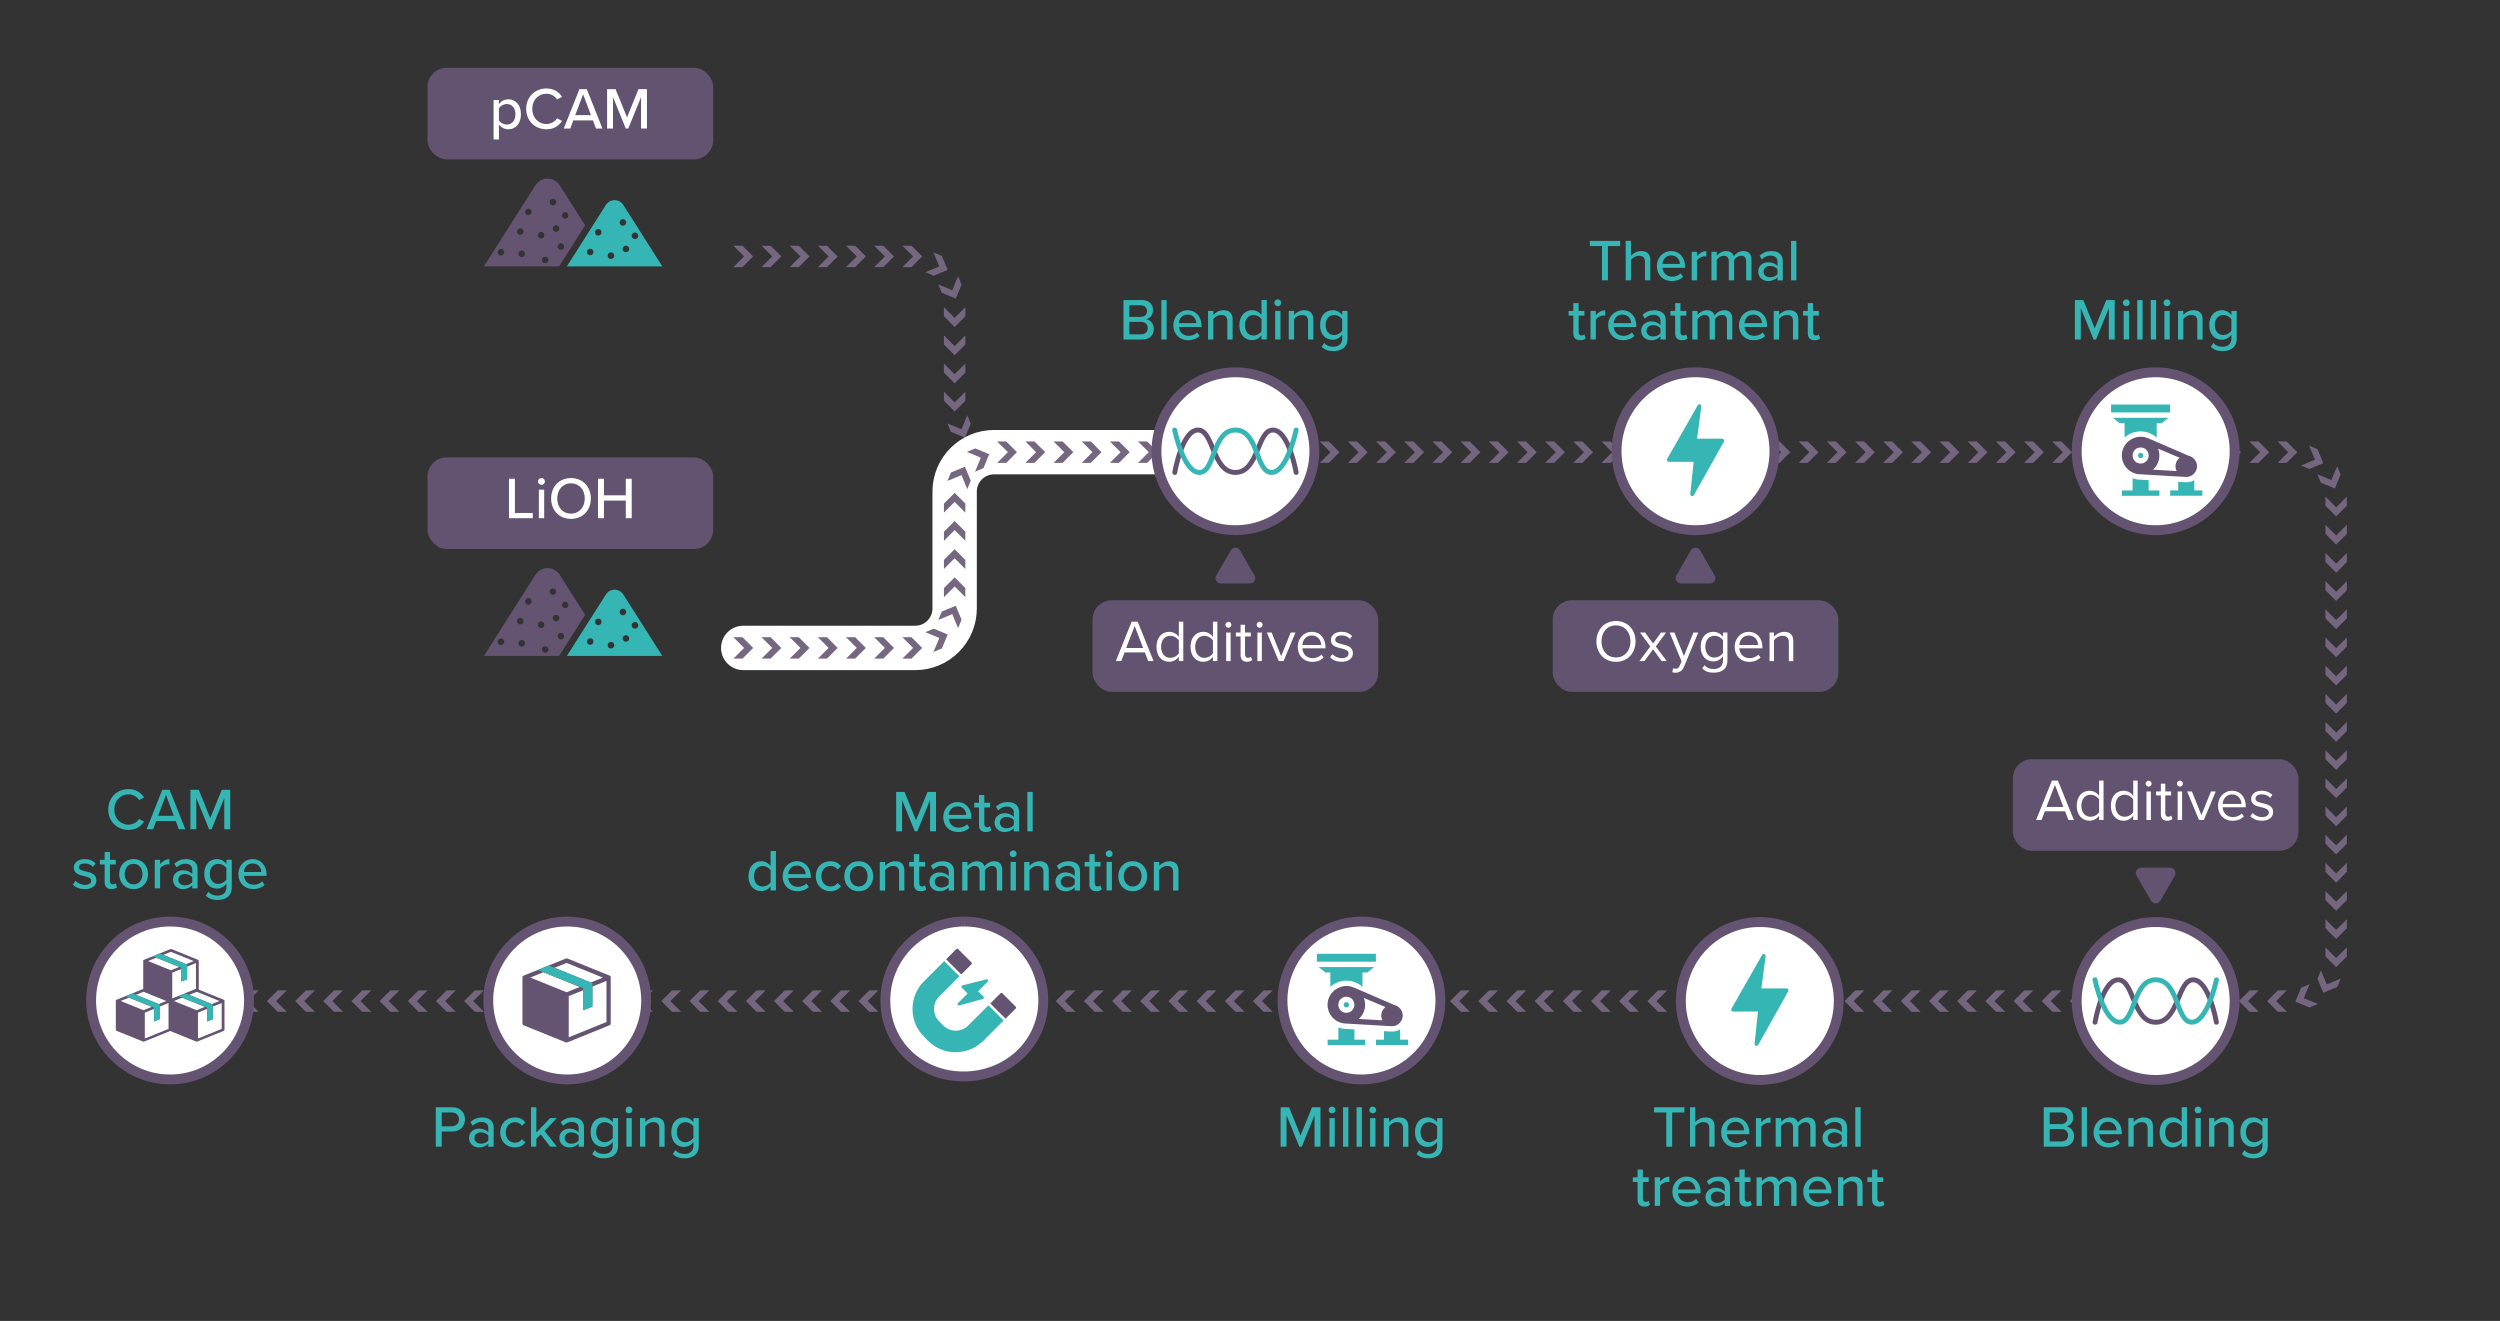 <?xml version="1.0" encoding="UTF-8"?>
<svg id="Calque_1" data-name="Calque 1" xmlns="http://www.w3.org/2000/svg" viewBox="0 0 507 267.89">
  <rect x="0" y="0" width="507" height="267.89" fill="#333333" stroke="none"/>
  <defs>
    <style>
      .cls-1, .cls-2, .cls-3, .cls-4, .cls-5 {
        stroke-miterlimit: 10;
      }

      .cls-1, .cls-2, .cls-4, .cls-5 {
        fill: none;
      }

      .cls-1, .cls-3 {
        stroke: #645471;
        stroke-width: 2px;
      }

      .cls-6 {
        fill: #756680;
      }

      .cls-7, .cls-3 {
        fill: #fff;
      }

      .cls-8, .cls-9 {
        fill: #35b6b4;
      }

      .cls-2 {
        stroke: #35b6b4;
      }

      .cls-2, .cls-4, .cls-5 {
        stroke-linecap: round;
      }

      .cls-9 {
        fill-rule: evenodd;
      }

      .cls-10 {
        fill: #625370;
      }

      .cls-11 {
        fill: #35b5b3;
      }

      .cls-4 {
        stroke: #fff;
        stroke-width: 9px;
      }

      .cls-5 {
        stroke: #635370;
      }

      .cls-12 {
        fill: #645471;
      }

      .cls-13 {
        fill: #766781;
      }
    </style>
  </defs>
  <g>
    <polygon class="cls-6" points="46.72 200.85 44.55 203.02 46.72 205.19 44.88 205.19 42.71 203.02 44.88 200.85 46.72 200.85"/>
    <polygon class="cls-6" points="52.44 200.85 50.26 203.02 52.44 205.19 50.59 205.19 48.42 203.02 50.59 200.85 52.44 200.85"/>
    <polygon class="cls-6" points="58.15 200.85 55.98 203.02 58.15 205.19 56.31 205.19 54.14 203.02 56.31 200.85 58.15 200.85"/>
    <polygon class="cls-6" points="63.86 200.85 61.69 203.02 63.86 205.19 62.02 205.19 59.85 203.02 62.02 200.85 63.86 200.85"/>
    <polygon class="cls-6" points="69.57 200.85 67.4 203.02 69.57 205.19 67.73 205.19 65.56 203.02 67.73 200.85 69.57 200.85"/>
    <polygon class="cls-6" points="75.29 200.85 73.12 203.02 75.29 205.19 73.45 205.19 71.27 203.02 73.45 200.85 75.29 200.85"/>
    <polygon class="cls-6" points="81 200.85 78.83 203.02 81 205.19 79.16 205.19 76.99 203.02 79.16 200.85 81 200.85"/>
    <polygon class="cls-6" points="86.71 200.85 84.54 203.02 86.71 205.19 84.87 205.19 82.7 203.02 84.87 200.85 86.71 200.85"/>
    <polygon class="cls-6" points="92.43 200.85 90.26 203.02 92.43 205.19 90.59 205.19 88.41 203.02 90.59 200.85 92.43 200.85"/>
    <polygon class="cls-6" points="98.14 200.85 95.97 203.02 98.14 205.19 96.3 205.19 94.13 203.02 96.3 200.85 98.14 200.85"/>
    <polygon class="cls-6" points="103.85 200.85 101.68 203.02 103.85 205.19 102.01 205.19 99.84 203.02 102.01 200.85 103.85 200.85"/>
    <polygon class="cls-6" points="109.57 200.85 107.4 203.02 109.57 205.19 107.72 205.19 105.55 203.02 107.72 200.85 109.57 200.85"/>
    <polygon class="cls-6" points="115.28 200.85 113.11 203.02 115.28 205.19 113.44 205.19 111.27 203.02 113.44 200.85 115.28 200.85"/>
    <polygon class="cls-6" points="120.99 200.85 118.82 203.02 120.99 205.19 119.15 205.19 116.98 203.02 119.15 200.85 120.99 200.85"/>
    <polygon class="cls-6" points="126.71 200.85 124.53 203.02 126.71 205.19 124.86 205.19 122.69 203.02 124.86 200.85 126.71 200.85"/>
    <polygon class="cls-6" points="132.42 200.85 130.25 203.02 132.42 205.19 130.58 205.19 128.41 203.02 130.58 200.85 132.42 200.85"/>
    <polygon class="cls-6" points="138.13 200.85 135.96 203.02 138.13 205.19 136.29 205.19 134.12 203.02 136.29 200.85 138.13 200.85"/>
    <polygon class="cls-6" points="143.84 200.85 141.67 203.02 143.84 205.19 142 205.19 139.83 203.02 142 200.85 143.84 200.85"/>
    <polygon class="cls-6" points="149.56 200.85 147.39 203.02 149.56 205.19 147.72 205.19 145.54 203.02 147.72 200.85 149.56 200.85"/>
    <polygon class="cls-6" points="155.27 200.85 153.1 203.02 155.27 205.19 153.43 205.19 151.26 203.02 153.43 200.85 155.27 200.85"/>
    <polygon class="cls-6" points="160.98 200.85 158.81 203.02 160.98 205.19 159.14 205.19 156.97 203.02 159.14 200.85 160.98 200.85"/>
    <polygon class="cls-6" points="166.7 200.85 164.53 203.02 166.7 205.19 164.86 205.19 162.68 203.02 164.86 200.85 166.7 200.85"/>
    <polygon class="cls-6" points="172.41 200.85 170.24 203.02 172.41 205.19 170.57 205.19 168.4 203.02 170.57 200.85 172.41 200.85"/>
    <polygon class="cls-6" points="178.12 200.85 175.95 203.02 178.12 205.19 176.28 205.19 174.11 203.02 176.28 200.85 178.12 200.85"/>
    <polygon class="cls-6" points="183.84 200.85 181.67 203.02 183.84 205.19 181.99 205.19 179.82 203.02 181.99 200.85 183.84 200.85"/>
    <polygon class="cls-6" points="189.55 200.85 187.38 203.02 189.55 205.19 187.71 205.19 185.54 203.02 187.71 200.85 189.55 200.85"/>
    <polygon class="cls-6" points="195.26 200.85 193.09 203.02 195.26 205.19 193.42 205.19 191.25 203.02 193.42 200.85 195.26 200.85"/>
    <polygon class="cls-6" points="200.98 200.85 198.8 203.02 200.98 205.19 199.13 205.19 196.96 203.02 199.13 200.85 200.98 200.85"/>
    <polygon class="cls-6" points="206.69 200.85 204.52 203.02 206.69 205.19 204.85 205.19 202.68 203.02 204.85 200.85 206.69 200.85"/>
    <polygon class="cls-6" points="212.4 200.85 210.23 203.02 212.4 205.19 210.56 205.19 208.39 203.02 210.56 200.85 212.4 200.85"/>
    <polygon class="cls-6" points="218.11 200.85 215.94 203.02 218.11 205.19 216.27 205.19 214.1 203.02 216.27 200.85 218.11 200.85"/>
    <polygon class="cls-6" points="223.83 200.85 221.66 203.02 223.83 205.19 221.99 205.19 219.81 203.02 221.99 200.85 223.83 200.85"/>
    <polygon class="cls-6" points="229.54 200.85 227.37 203.02 229.54 205.19 227.7 205.19 225.53 203.02 227.7 200.85 229.54 200.85"/>
    <polygon class="cls-6" points="235.25 200.85 233.08 203.02 235.25 205.19 233.41 205.19 231.24 203.02 233.41 200.85 235.25 200.85"/>
    <polygon class="cls-6" points="240.97 200.85 238.8 203.02 240.97 205.19 239.13 205.19 236.95 203.02 239.13 200.85 240.97 200.85"/>
    <polygon class="cls-6" points="246.68 200.85 244.51 203.02 246.68 205.19 244.84 205.19 242.67 203.02 244.84 200.85 246.68 200.85"/>
    <polygon class="cls-6" points="252.39 200.85 250.22 203.02 252.39 205.19 250.55 205.19 248.38 203.02 250.55 200.85 252.39 200.85"/>
    <polygon class="cls-6" points="258.11 200.85 255.93 203.02 258.11 205.19 256.26 205.19 254.09 203.02 256.26 200.85 258.11 200.85"/>
    <polygon class="cls-6" points="263.82 200.85 261.65 203.02 263.82 205.19 261.98 205.19 259.81 203.02 261.98 200.85 263.82 200.85"/>
    <polygon class="cls-6" points="269.53 200.85 267.36 203.02 269.53 205.19 267.69 205.19 265.52 203.02 267.69 200.85 269.53 200.85"/>
    <polygon class="cls-6" points="275.25 200.85 273.07 203.02 275.25 205.19 273.4 205.19 271.23 203.02 273.4 200.85 275.25 200.85"/>
    <polygon class="cls-6" points="280.96 200.85 278.79 203.02 280.96 205.19 279.12 205.19 276.95 203.02 279.12 200.85 280.96 200.85"/>
    <polygon class="cls-6" points="286.67 200.85 284.5 203.02 286.67 205.19 284.83 205.19 282.66 203.02 284.83 200.85 286.67 200.85"/>
    <polygon class="cls-6" points="292.38 200.85 290.21 203.02 292.38 205.19 290.54 205.19 288.37 203.02 290.54 200.85 292.38 200.85"/>
    <polygon class="cls-6" points="298.1 200.85 295.93 203.02 298.1 205.19 296.26 205.19 294.08 203.02 296.26 200.85 298.1 200.85"/>
    <polygon class="cls-6" points="303.81 200.85 301.64 203.02 303.81 205.19 301.97 205.19 299.8 203.02 301.97 200.85 303.81 200.85"/>
    <polygon class="cls-6" points="309.52 200.85 307.35 203.02 309.52 205.19 307.68 205.19 305.51 203.02 307.68 200.85 309.52 200.85"/>
    <polygon class="cls-6" points="315.24 200.85 313.07 203.02 315.24 205.19 313.4 205.19 311.22 203.02 313.4 200.85 315.24 200.85"/>
    <polygon class="cls-6" points="320.95 200.85 318.78 203.02 320.95 205.19 319.11 205.19 316.94 203.02 319.11 200.85 320.95 200.85"/>
    <polygon class="cls-6" points="326.66 200.85 324.49 203.02 326.66 205.19 324.82 205.19 322.65 203.02 324.82 200.85 326.66 200.85"/>
    <polygon class="cls-6" points="332.38 200.85 330.2 203.02 332.38 205.19 330.53 205.19 328.36 203.02 330.53 200.85 332.38 200.85"/>
    <polygon class="cls-6" points="338.09 200.85 335.92 203.02 338.09 205.19 336.25 205.19 334.08 203.02 336.25 200.85 338.09 200.85"/>
    <polygon class="cls-6" points="343.8 200.85 341.63 203.02 343.8 205.19 341.96 205.19 339.79 203.02 341.96 200.85 343.8 200.85"/>
    <polygon class="cls-6" points="349.52 200.85 347.34 203.02 349.52 205.19 347.67 205.19 345.5 203.02 347.67 200.85 349.52 200.85"/>
    <polygon class="cls-6" points="355.23 200.85 353.06 203.02 355.23 205.19 353.39 205.19 351.22 203.02 353.39 200.85 355.23 200.85"/>
    <polygon class="cls-6" points="360.94 200.85 358.77 203.02 360.94 205.19 359.1 205.19 356.93 203.02 359.1 200.85 360.94 200.85"/>
    <polygon class="cls-6" points="366.65 200.85 364.48 203.02 366.65 205.19 364.81 205.19 362.64 203.02 364.81 200.85 366.65 200.85"/>
    <polygon class="cls-6" points="372.37 200.85 370.2 203.02 372.37 205.19 370.53 205.19 368.35 203.02 370.53 200.85 372.37 200.85"/>
    <polygon class="cls-6" points="378.08 200.85 375.91 203.02 378.08 205.19 376.24 205.19 374.07 203.02 376.24 200.85 378.08 200.85"/>
    <polygon class="cls-6" points="383.79 200.85 381.62 203.02 383.79 205.19 381.95 205.19 379.78 203.02 381.95 200.85 383.79 200.85"/>
    <polygon class="cls-6" points="389.51 200.85 387.34 203.02 389.51 205.19 387.67 205.19 385.49 203.02 387.67 200.85 389.51 200.85"/>
    <polygon class="cls-6" points="395.22 200.85 393.05 203.02 395.22 205.19 393.38 205.19 391.21 203.02 393.38 200.85 395.22 200.85"/>
    <polygon class="cls-6" points="400.93 200.85 398.76 203.02 400.93 205.19 399.09 205.19 396.92 203.02 399.09 200.85 400.93 200.85"/>
    <polygon class="cls-6" points="406.65 200.85 404.47 203.02 406.65 205.19 404.8 205.19 402.63 203.02 404.8 200.85 406.65 200.85"/>
    <polygon class="cls-6" points="412.36 200.85 410.19 203.02 412.36 205.19 410.52 205.19 408.35 203.02 410.52 200.85 412.36 200.85"/>
    <polygon class="cls-6" points="418.07 200.85 415.9 203.02 418.07 205.19 416.23 205.19 414.06 203.02 416.23 200.85 418.07 200.85"/>
    <polygon class="cls-6" points="423.78 200.85 421.61 203.02 423.78 205.19 421.94 205.19 419.77 203.02 421.94 200.85 423.78 200.85"/>
    <polygon class="cls-6" points="429.5 200.85 427.33 203.02 429.5 205.19 427.66 205.19 425.49 203.02 427.66 200.85 429.5 200.85"/>
    <polygon class="cls-6" points="435.21 200.85 433.04 203.02 435.21 205.19 433.37 205.19 431.2 203.02 433.37 200.85 435.21 200.85"/>
    <polygon class="cls-6" points="440.92 200.85 438.75 203.02 440.92 205.19 439.08 205.19 436.91 203.02 439.08 200.85 440.92 200.85"/>
    <polygon class="cls-6" points="446.64 200.85 444.47 203.02 446.64 205.19 444.8 205.19 442.62 203.02 444.8 200.85 446.64 200.85"/>
    <polygon class="cls-6" points="452.35 200.85 450.18 203.02 452.35 205.19 450.51 205.19 448.34 203.02 450.51 200.85 452.35 200.85"/>
    <polygon class="cls-6" points="458.06 200.85 455.89 203.02 458.06 205.19 456.22 205.19 454.05 203.02 456.22 200.85 458.06 200.85"/>
    <polygon class="cls-6" points="463.78 200.85 461.61 203.02 463.78 205.19 461.94 205.19 459.76 203.02 461.94 200.85 463.78 200.85"/>
    <polygon class="cls-6" points="468.38 199.59 467.2 202.43 470.04 203.6 468.34 204.31 465.5 203.13 466.67 200.3 468.38 199.59"/>
    <polygon class="cls-6" points="470.69 196.79 471.86 199.63 474.7 198.45 474 200.15 471.16 201.33 469.98 198.49 470.69 196.79"/>
    <polygon class="cls-6" points="471.6 192.12 473.77 194.29 475.94 192.12 475.94 193.97 473.77 196.14 471.6 193.97 471.6 192.12"/>
    <polygon class="cls-6" points="471.6 186.41 473.77 188.58 475.94 186.41 475.94 188.25 473.77 190.42 471.6 188.25 471.6 186.41"/>
    <polygon class="cls-6" points="471.6 180.7 473.77 182.87 475.94 180.7 475.94 182.54 473.77 184.71 471.6 182.54 471.6 180.7"/>
    <polygon class="cls-6" points="471.6 174.98 473.77 177.16 475.94 174.98 475.94 176.83 473.77 179 471.6 176.83 471.6 174.98"/>
    <polygon class="cls-6" points="471.6 169.27 473.77 171.44 475.94 169.27 475.94 171.11 473.77 173.28 471.6 171.11 471.6 169.27"/>
    <polygon class="cls-6" points="471.6 163.56 473.77 165.73 475.94 163.56 475.94 165.4 473.77 167.57 471.6 165.4 471.6 163.56"/>
    <polygon class="cls-6" points="471.6 157.85 473.77 160.02 475.94 157.85 475.94 159.69 473.77 161.86 471.6 159.69 471.6 157.85"/>
    <polygon class="cls-6" points="471.6 152.13 473.77 154.3 475.94 152.13 475.94 153.97 473.77 156.14 471.6 153.97 471.6 152.13"/>
    <polygon class="cls-6" points="471.6 146.42 473.77 148.59 475.94 146.42 475.94 148.26 473.77 150.43 471.6 148.26 471.6 146.42"/>
    <polygon class="cls-6" points="471.6 140.71 473.77 142.88 475.94 140.71 475.94 142.55 473.77 144.72 471.6 142.55 471.6 140.71"/>
    <polygon class="cls-6" points="471.6 134.99 473.77 137.16 475.94 134.99 475.94 136.83 473.77 139.01 471.6 136.83 471.6 134.99"/>
    <polygon class="cls-6" points="471.6 129.28 473.77 131.45 475.94 129.28 475.94 131.12 473.77 133.29 471.6 131.12 471.6 129.28"/>
    <polygon class="cls-6" points="471.6 123.57 473.77 125.74 475.94 123.57 475.94 125.41 473.77 127.58 471.6 125.41 471.6 123.57"/>
    <polygon class="cls-6" points="471.6 117.85 473.77 120.02 475.94 117.85 475.94 119.7 473.77 121.87 471.6 119.7 471.6 117.85"/>
    <polygon class="cls-6" points="471.6 112.14 473.77 114.31 475.94 112.14 475.94 113.98 473.77 116.15 471.6 113.98 471.6 112.14"/>
    <polygon class="cls-6" points="471.6 106.43 473.77 108.6 475.94 106.43 475.94 108.27 473.77 110.44 471.6 108.27 471.6 106.43"/>
    <polygon class="cls-6" points="471.6 100.71 473.77 102.89 475.94 100.71 475.94 102.56 473.77 104.73 471.6 102.56 471.6 100.71"/>
    <polygon class="cls-6" points="469.97 96.19 472.8 97.36 473.98 94.53 474.68 96.23 473.51 99.07 470.67 97.89 469.97 96.19"/>
    <polygon class="cls-6" points="466.63 94.41 469.47 93.23 468.3 90.4 470 91.1 471.17 93.94 468.34 95.11 466.63 94.41"/>
    <polygon class="cls-6" points="461.89 93.87 464.06 91.7 461.89 89.53 463.73 89.53 465.9 91.7 463.73 93.87 461.89 93.87"/>
    <polygon class="cls-6" points="456.18 93.87 458.35 91.7 456.18 89.53 458.02 89.53 460.19 91.7 458.02 93.87 456.18 93.87"/>
    <polygon class="cls-6" points="450.47 93.87 452.64 91.7 450.47 89.53 452.31 89.53 454.48 91.7 452.31 93.87 450.47 93.87"/>
    <polygon class="cls-6" points="444.75 93.87 446.92 91.7 444.75 89.53 446.59 89.53 448.76 91.7 446.59 93.87 444.75 93.87"/>
    <polygon class="cls-6" points="439.04 93.87 441.21 91.7 439.04 89.53 440.88 89.53 443.05 91.7 440.88 93.87 439.04 93.87"/>
    <polygon class="cls-6" points="433.33 93.87 435.5 91.7 433.33 89.53 435.17 89.53 437.34 91.7 435.17 93.87 433.33 93.87"/>
    <polygon class="cls-6" points="427.61 93.87 429.78 91.7 427.61 89.53 429.45 89.53 431.63 91.7 429.45 93.87 427.61 93.87"/>
    <polygon class="cls-6" points="421.9 93.87 424.07 91.7 421.9 89.53 423.74 89.53 425.91 91.7 423.74 93.87 421.9 93.87"/>
    <polygon class="cls-6" points="416.19 93.87 418.36 91.7 416.19 89.53 418.03 89.53 420.2 91.7 418.03 93.87 416.19 93.87"/>
    <polygon class="cls-6" points="410.47 93.87 412.64 91.7 410.47 89.53 412.32 89.53 414.49 91.7 412.32 93.87 410.47 93.87"/>
    <polygon class="cls-6" points="404.76 93.87 406.93 91.7 404.76 89.53 406.6 89.53 408.77 91.7 406.6 93.87 404.76 93.87"/>
    <polygon class="cls-6" points="399.05 93.87 401.22 91.7 399.05 89.53 400.89 89.53 403.06 91.7 400.89 93.87 399.05 93.87"/>
    <polygon class="cls-6" points="393.33 93.87 395.51 91.7 393.33 89.53 395.18 89.53 397.35 91.7 395.18 93.87 393.33 93.87"/>
    <polygon class="cls-6" points="387.62 93.87 389.79 91.7 387.62 89.53 389.46 89.53 391.63 91.7 389.46 93.87 387.62 93.87"/>
    <polygon class="cls-6" points="381.91 93.87 384.08 91.7 381.91 89.53 383.75 89.53 385.92 91.7 383.75 93.87 381.91 93.87"/>
    <polygon class="cls-6" points="376.2 93.87 378.37 91.7 376.2 89.53 378.04 89.53 380.21 91.7 378.04 93.87 376.2 93.87"/>
    <polygon class="cls-6" points="370.48 93.87 372.65 91.7 370.48 89.53 372.32 89.53 374.49 91.7 372.32 93.87 370.48 93.87"/>
    <polygon class="cls-6" points="364.77 93.87 366.94 91.7 364.77 89.53 366.61 89.53 368.78 91.7 366.61 93.87 364.77 93.87"/>
    <polygon class="cls-6" points="359.06 93.87 361.23 91.7 359.06 89.53 360.9 89.53 363.07 91.7 360.9 93.87 359.06 93.87"/>
    <polygon class="cls-6" points="353.34 93.87 355.51 91.7 353.34 89.53 355.18 89.53 357.36 91.7 355.18 93.87 353.34 93.87"/>
    <polygon class="cls-6" points="347.63 93.87 349.8 91.7 347.63 89.53 349.47 89.53 351.64 91.7 349.47 93.87 347.63 93.87"/>
    <polygon class="cls-6" points="341.92 93.87 344.09 91.7 341.92 89.53 343.76 89.53 345.93 91.7 343.76 93.87 341.92 93.87"/>
    <polygon class="cls-6" points="336.2 93.87 338.37 91.7 336.2 89.53 338.05 89.53 340.22 91.7 338.05 93.87 336.2 93.87"/>
    <polygon class="cls-6" points="330.49 93.87 332.66 91.7 330.49 89.53 332.33 89.53 334.5 91.7 332.33 93.87 330.49 93.87"/>
    <polygon class="cls-6" points="324.78 93.87 326.95 91.7 324.78 89.53 326.62 89.53 328.79 91.7 326.62 93.87 324.78 93.87"/>
    <polygon class="cls-6" points="319.06 93.87 321.24 91.7 319.06 89.53 320.91 89.53 323.08 91.7 320.91 93.87 319.06 93.87"/>
    <polygon class="cls-6" points="313.35 93.87 315.52 91.7 313.35 89.53 315.19 89.53 317.36 91.7 315.19 93.87 313.35 93.87"/>
    <polygon class="cls-6" points="307.64 93.87 309.81 91.7 307.64 89.53 309.48 89.53 311.65 91.7 309.48 93.87 307.64 93.87"/>
    <polygon class="cls-6" points="301.93 93.87 304.1 91.7 301.93 89.53 303.77 89.53 305.94 91.7 303.77 93.87 301.93 93.87"/>
    <polygon class="cls-6" points="296.21 93.87 298.38 91.7 296.21 89.53 298.05 89.53 300.22 91.7 298.05 93.87 296.21 93.87"/>
    <polygon class="cls-6" points="290.5 93.87 292.67 91.7 290.5 89.53 292.34 89.53 294.51 91.7 292.34 93.87 290.5 93.87"/>
    <polygon class="cls-6" points="284.79 93.87 286.96 91.7 284.79 89.53 286.63 89.53 288.8 91.7 286.63 93.87 284.79 93.87"/>
    <polygon class="cls-6" points="279.07 93.87 281.24 91.7 279.07 89.53 280.91 89.53 283.09 91.7 280.91 93.87 279.07 93.87"/>
    <polygon class="cls-6" points="273.36 93.87 275.53 91.7 273.36 89.53 275.2 89.53 277.37 91.7 275.2 93.87 273.36 93.87"/>
    <polygon class="cls-6" points="267.65 93.87 269.82 91.7 267.65 89.53 269.49 89.53 271.66 91.7 269.49 93.87 267.65 93.87"/>
    <polygon class="cls-6" points="261.93 93.87 264.1 91.7 261.93 89.53 263.78 89.53 265.95 91.7 263.78 93.87 261.93 93.87"/>
    <polygon class="cls-6" points="256.22 93.87 258.39 91.7 256.22 89.53 258.06 89.53 260.23 91.7 258.06 93.87 256.22 93.87"/>
    <polygon class="cls-6" points="250.51 93.87 252.68 91.7 250.51 89.53 252.35 89.53 254.52 91.7 252.35 93.87 250.51 93.87"/>
  </g>
  <g>
    <polygon class="cls-13" points="236.51 93.87 238.68 91.7 236.51 89.53 238.35 89.53 240.52 91.7 238.35 93.87 236.51 93.87"/>
    <polygon class="cls-13" points="230.8 93.87 232.97 91.7 230.8 89.53 232.64 89.53 234.81 91.7 232.64 93.87 230.8 93.87"/>
    <polygon class="cls-13" points="225.08 93.87 227.26 91.7 225.08 89.53 226.93 89.53 229.1 91.7 226.93 93.87 225.08 93.87"/>
    <polygon class="cls-13" points="219.37 93.87 221.54 91.7 219.37 89.53 221.21 89.53 223.38 91.7 221.21 93.87 219.37 93.87"/>
    <polygon class="cls-13" points="213.66 93.87 215.83 91.7 213.66 89.53 215.5 89.53 217.67 91.7 215.5 93.87 213.66 93.87"/>
    <polygon class="cls-13" points="207.95 93.87 210.12 91.7 207.95 89.53 209.79 89.53 211.96 91.7 209.79 93.87 207.95 93.87"/>
    <polygon class="cls-13" points="202.23 93.87 204.4 91.7 202.23 89.53 204.07 89.53 206.24 91.7 204.07 93.87 202.23 93.87"/>
    <polygon class="cls-13" points="196.08 91.76 198.91 90.59 197.74 87.75 199.44 88.46 200.61 91.29 197.78 92.47 196.08 91.76"/>
    <polygon class="cls-13" points="192.15 85.88 194.99 87.05 196.16 84.21 196.87 85.92 195.69 88.75 192.85 87.58 192.15 85.88"/>
    <polygon class="cls-13" points="191.43 79.44 193.6 81.61 195.77 79.44 195.77 81.28 193.6 83.45 191.43 81.28 191.43 79.44"/>
    <polygon class="cls-13" points="191.43 73.73 193.6 75.9 195.77 73.73 195.77 75.57 193.6 77.74 191.43 75.57 191.43 73.73"/>
    <polygon class="cls-13" points="191.43 68.02 193.6 70.19 195.77 68.02 195.77 69.86 193.6 72.03 191.43 69.86 191.43 68.02"/>
    <polygon class="cls-13" points="191.43 62.3 193.6 64.47 195.77 62.3 195.77 64.14 193.6 66.32 191.43 64.14 191.43 62.3"/>
    <polygon class="cls-13" points="190.29 57.68 193.12 58.86 194.3 56.02 195 57.72 193.83 60.56 190.99 59.38 190.29 57.68"/>
    <polygon class="cls-13" points="187.65 55.2 190.49 54.03 189.31 51.19 191.01 51.9 192.19 54.73 189.35 55.91 187.65 55.2"/>
    <polygon class="cls-13" points="183.01 54.17 185.18 52 183.01 49.83 184.85 49.83 187.02 52 184.85 54.17 183.01 54.17"/>
    <polygon class="cls-13" points="177.29 54.17 179.46 52 177.29 49.83 179.13 49.83 181.3 52 179.13 54.17 177.29 54.17"/>
    <polygon class="cls-13" points="171.58 54.17 173.75 52 171.58 49.83 173.42 49.83 175.59 52 173.42 54.17 171.58 54.17"/>
    <polygon class="cls-13" points="165.87 54.17 168.04 52 165.87 49.83 167.71 49.83 169.88 52 167.71 54.17 165.87 54.17"/>
    <polygon class="cls-13" points="160.15 54.17 162.32 52 160.15 49.83 161.99 49.83 164.17 52 161.99 54.17 160.15 54.17"/>
    <polygon class="cls-13" points="154.44 54.17 156.61 52 154.44 49.83 156.28 49.83 158.45 52 156.28 54.17 154.44 54.17"/>
    <polygon class="cls-13" points="148.73 54.17 150.9 52 148.73 49.83 150.57 49.83 152.74 52 150.57 54.17 148.73 54.17"/>
  </g>
  <g>
    <path class="cls-4" d="M150.73,131.4h34.87c4.42,0,8-3.58,8-8v-23.7c0-4.42,3.58-8,8-8h41.71"/>
    <g>
      <polygon class="cls-13" points="236.51 93.87 238.68 91.7 236.51 89.53 238.35 89.53 240.52 91.7 238.35 93.87 236.51 93.87"/>
      <polygon class="cls-13" points="230.8 93.87 232.97 91.7 230.8 89.53 232.64 89.53 234.81 91.7 232.64 93.87 230.8 93.87"/>
      <polygon class="cls-13" points="225.08 93.87 227.26 91.7 225.08 89.53 226.93 89.53 229.1 91.7 226.93 93.87 225.08 93.87"/>
      <polygon class="cls-13" points="219.37 93.87 221.54 91.7 219.37 89.53 221.21 89.53 223.38 91.7 221.21 93.87 219.37 93.87"/>
      <polygon class="cls-13" points="213.66 93.87 215.83 91.7 213.66 89.53 215.5 89.53 217.67 91.7 215.5 93.87 213.66 93.87"/>
      <polygon class="cls-13" points="207.95 93.87 210.12 91.7 207.95 89.53 209.79 89.53 211.96 91.7 209.79 93.87 207.95 93.87"/>
      <polygon class="cls-13" points="202.23 93.87 204.4 91.7 202.23 89.53 204.07 89.53 206.24 91.7 204.07 93.87 202.23 93.87"/>
      <polygon class="cls-13" points="197.74 95.65 198.91 92.82 196.08 91.64 197.78 90.94 200.61 92.11 199.44 94.95 197.74 95.65"/>
      <polygon class="cls-13" points="196.16 99.19 194.99 96.35 192.15 97.53 192.85 95.83 195.69 94.65 196.87 97.49 196.16 99.19"/>
      <polygon class="cls-13" points="195.77 103.96 193.6 101.79 191.43 103.96 191.43 102.12 193.6 99.95 195.77 102.12 195.77 103.96"/>
      <polygon class="cls-13" points="195.77 109.68 193.6 107.5 191.43 109.68 191.43 107.83 193.6 105.66 195.77 107.83 195.77 109.68"/>
      <polygon class="cls-13" points="195.77 115.39 193.6 113.22 191.43 115.39 191.43 113.55 193.6 111.38 195.77 113.55 195.77 115.39"/>
      <polygon class="cls-13" points="195.77 121.1 193.6 118.93 191.43 121.1 191.43 119.26 193.6 117.09 195.77 119.26 195.77 121.1"/>
      <polygon class="cls-13" points="194.3 127.39 193.12 124.55 190.29 125.72 190.99 124.02 193.83 122.85 195 125.68 194.3 127.39"/>
      <polygon class="cls-13" points="189.31 132.21 190.49 129.38 187.65 128.2 189.35 127.5 192.19 128.67 191.01 131.51 189.31 132.21"/>
      <polygon class="cls-13" points="183.01 133.57 185.18 131.4 183.01 129.23 184.85 129.23 187.02 131.4 184.85 133.57 183.01 133.57"/>
      <polygon class="cls-13" points="177.29 133.57 179.46 131.4 177.29 129.23 179.13 129.23 181.3 131.4 179.13 133.57 177.29 133.57"/>
      <polygon class="cls-13" points="171.58 133.57 173.75 131.4 171.58 129.23 173.42 129.23 175.59 131.4 173.42 133.57 171.58 133.57"/>
      <polygon class="cls-13" points="165.87 133.57 168.04 131.4 165.87 129.23 167.71 129.23 169.88 131.4 167.71 133.57 165.87 133.57"/>
      <polygon class="cls-13" points="160.15 133.57 162.32 131.4 160.15 129.23 161.99 129.23 164.17 131.4 161.99 133.57 160.15 133.57"/>
      <polygon class="cls-13" points="154.44 133.57 156.61 131.4 154.44 129.23 156.28 129.23 158.45 131.4 156.28 133.57 154.44 133.57"/>
      <polygon class="cls-13" points="148.73 133.57 150.9 131.4 148.73 129.23 150.57 129.23 152.74 131.4 150.57 133.57 148.73 133.57"/>
    </g>
  </g>
  <g>
    <path class="cls-11" d="M134.32,54.02l-7.92-12.47c-.38-.6-1.05-.97-1.76-.96-.71,0-1.38.36-1.76.96l-7.92,12.47h19.35ZM128.15,47.56c.03-.08.08-.15.15-.21.16-.16.38-.23.6-.19.05.01.09.03.13.04s.08.04.11.06c.04.02.07.05.1.09.06.06.11.13.15.21.11.25.05.54-.15.73-.03.03-.06.06-.1.09-.03.02-.07.04-.11.06-.04.02-.08.03-.13.03-.04.01-.08.02-.13.01-.18,0-.35-.07-.47-.19-.06-.06-.11-.13-.15-.21-.03-.08-.05-.17-.05-.26,0-.09.01-.17.05-.25h0ZM127.6,50.49c0,.37-.3.66-.67.66-.37,0-.66-.3-.66-.67s.3-.66.67-.66c.18,0,.34.07.47.2.12.13.19.3.19.47h0ZM125.71,44.86c.03-.08.08-.15.14-.22l.1-.08s.08-.05.12-.06c.04-.02.08-.03.12-.04.22-.04.45.02.61.18.06.06.11.14.14.22.04.08.06.17.05.25,0,.36-.29.66-.65.67,0,0,0,0-.01,0-.04,0-.09,0-.13-.01-.04,0-.08-.02-.12-.04-.04-.01-.08-.03-.12-.06-.03-.02-.07-.05-.1-.08-.12-.13-.19-.3-.19-.47,0-.09.02-.17.05-.25h0ZM123.43,51.38c.06-.06.14-.11.22-.15.25-.1.53-.04.73.15.12.12.19.29.19.47,0,.09-.01.18-.05.26-.04.08-.09.15-.15.21-.26.26-.68.26-.95,0-.12-.13-.19-.3-.19-.47,0-.17.07-.34.19-.46h0ZM120.67,46.98s.02-.08.04-.12c.01-.04.03-.08.06-.12l.08-.1.1-.08s.08-.05.12-.06c.04-.02.08-.03.12-.04.22-.04.45.02.61.18.03.03.06.06.08.1.03.04.05.08.06.12.02.04.03.08.04.12,0,.04.01.09.01.13,0,.36-.29.66-.65.67,0,0,0,0-.01,0-.04,0-.09,0-.13-.01-.04,0-.08-.02-.12-.04-.04-.01-.08-.03-.12-.06l-.1-.08c-.12-.13-.19-.3-.19-.47,0-.04,0-.09.01-.13ZM120.16,50.63c.26.26.26.68,0,.95-.13.12-.3.19-.47.19-.37,0-.66-.3-.66-.67,0-.18.07-.35.2-.47.26-.25.67-.25.94,0Z"/>
    <path class="cls-12" d="M118.67,45.7l-5.18-8.15c-.53-.84-1.45-1.34-2.44-1.34-.99,0-1.92.51-2.45,1.34l-10.46,16.47h15.24l5.28-8.32ZM102.06,51.62c-.13.13-.29.2-.47.2-.09,0-.17-.02-.25-.05-.08-.03-.16-.08-.22-.15-.19-.19-.25-.48-.14-.73.03-.08.08-.15.14-.21.06-.06.14-.11.22-.15.12-.05.26-.07.39-.04l.12.04.12.06s.07.06.1.09c.06.06.11.13.14.21.04.08.06.17.05.26,0,.17-.07.34-.19.47ZM104.85,46.96c0-.09.02-.17.05-.25.03-.08.08-.15.15-.21.26-.25.68-.25.94,0,.13.12.19.29.19.47,0,.36-.29.66-.65.67,0,0,0,0-.01,0-.18,0-.34-.07-.47-.19-.13-.12-.2-.29-.2-.47ZM106.46,51.6s-.02.09-.04.13c-.01.04-.03.08-.06.11-.02.04-.05.07-.08.1-.03.03-.07.06-.11.09-.03.03-.07.05-.11.06-.04.02-.08.03-.13.04-.04,0-.08.01-.13.01-.18,0-.35-.07-.47-.2-.03-.03-.06-.06-.08-.1-.03-.03-.05-.07-.06-.11-.02-.04-.03-.08-.04-.13,0-.04-.01-.08-.01-.13,0-.36.29-.66.65-.67.05,0,.09,0,.14.01.04,0,.09.02.13.03.04.02.08.04.11.07.04.02.08.05.11.08.12.13.19.3.19.47,0,.04,0,.08-.01.13ZM107.77,43.23c-.14.33-.53.49-.87.36-.08-.04-.16-.09-.22-.15-.06-.06-.11-.13-.14-.21-.03-.08-.05-.17-.05-.26,0-.17.07-.34.19-.47.06-.06.14-.11.22-.15.25-.1.53-.04.73.15.12.12.19.29.19.47,0,.09-.02.18-.05.26ZM114.13,43.21c.19-.19.48-.24.73-.14.08.03.15.08.22.14.12.13.19.3.19.47,0,.09-.02.17-.05.25-.06.17-.19.3-.36.36-.08.03-.17.05-.25.05-.18,0-.34-.07-.47-.19-.06-.06-.11-.14-.14-.22-.03-.08-.05-.17-.05-.25,0-.18.07-.35.19-.47ZM109.26,48.17c-.12-.13-.19-.29-.19-.47,0-.18.07-.35.19-.47.07-.06.14-.11.22-.15.25-.1.53-.04.73.15.13.13.19.3.19.47,0,.18-.07.34-.19.47-.25.26-.67.27-.93.01,0,0,0,0-.01-.01ZM111.04,53.19c-.26.26-.68.26-.94,0-.13-.12-.2-.29-.2-.47,0-.09.02-.18.05-.26.03-.08.08-.15.14-.21.27-.25.68-.25.95,0,.06.06.11.13.14.21.03.08.05.17.05.26,0,.17-.07.34-.19.47ZM111.48,40.98c0-.18.07-.35.19-.47.27-.25.68-.25.95,0,.12.13.19.3.19.47,0,.17-.07.34-.19.47-.25.26-.67.27-.93.01,0,0,0,0-.01-.01-.12-.13-.19-.29-.19-.47ZM112.76,47.01c-.09,0-.17-.01-.25-.05-.08-.04-.16-.09-.22-.15-.19-.19-.25-.48-.14-.73.03-.08.08-.15.14-.21.27-.25.68-.25.95,0,.06.06.11.13.14.21.11.25.05.53-.14.73-.06.06-.14.11-.22.15-.08.03-.17.05-.25.05ZM113.13,50.27c-.06-.16-.06-.34,0-.51.04-.08.09-.16.15-.22.06-.06.13-.11.21-.14.12-.05.26-.07.39-.04.04,0,.09.02.13.04.04.01.08.03.11.06.04.02.07.05.1.08.26.25.27.67.01.93,0,0,0,0-.01.01-.03.03-.06.06-.1.08-.03.03-.07.05-.11.06-.04.02-.08.03-.13.04-.04,0-.08.01-.13.01-.09,0-.18-.02-.26-.05-.08-.03-.15-.08-.21-.14-.06-.06-.11-.14-.15-.22Z"/>
    <g>
      <rect class="cls-10" x="86.7" y="13.74" width="57.93" height="18.58" rx="3.88" ry="3.88"/>
      <g>
        <path class="cls-7" d="M101.18,25.23v3.05h-1.08v-8h1.08v.83c.42-.58,1.1-.97,1.89-.97,1.51,0,2.58,1.14,2.58,3.03s-1.07,3.05-2.58,3.05c-.74,0-1.43-.35-1.89-.98ZM102.79,25.26c1.08,0,1.74-.88,1.74-2.09s-.66-2.07-1.74-2.07c-.64,0-1.29.37-1.61.84v2.48c.3.46.97.84,1.61.84Z"/>
        <path class="cls-7" d="M106.71,22.08c0-2.46,1.82-4.14,4.1-4.14,1.57,0,2.55.76,3.18,1.69l-1.02.54c-.42-.67-1.21-1.16-2.16-1.16-1.62,0-2.87,1.27-2.87,3.07s1.25,3.07,2.87,3.07c.95,0,1.74-.49,2.16-1.16l1.02.54c-.64.94-1.61,1.69-3.18,1.69-2.28,0-4.1-1.68-4.1-4.14Z"/>
        <path class="cls-7" d="M117.5,18.07h1.5l3.18,8h-1.32l-.62-1.66h-3.97l-.62,1.66h-1.32l3.18-8ZM119.84,23.35l-1.58-4.23-1.6,4.23h3.18Z"/>
        <path class="cls-7" d="M123.12,18.07h1.71l2.33,5.74,2.33-5.74h1.71v8h-1.2v-6.36l-2.59,6.36h-.5l-2.59-6.36v6.36h-1.2v-8Z"/>
      </g>
    </g>
  </g>
  <g>
    <g>
      <rect class="cls-10" x="86.7" y="92.76" width="57.93" height="18.58" rx="3.88" ry="3.88"/>
      <g>
        <path class="cls-7" d="M103.22,97.09h1.2v6.94h3.63v1.06h-4.83v-8Z"/>
        <path class="cls-7" d="M109.81,96.94c.38,0,.7.31.7.7s-.31.68-.7.68-.7-.3-.7-.68.32-.7.7-.7ZM109.28,99.3h1.08v5.79h-1.08v-5.79Z"/>
        <path class="cls-7" d="M111.77,101.09c0-2.38,1.64-4.14,4.03-4.14s4.03,1.76,4.03,4.14-1.64,4.14-4.03,4.14-4.03-1.76-4.03-4.14ZM115.8,104.16c1.69,0,2.79-1.32,2.79-3.07s-1.1-3.07-2.79-3.07-2.79,1.31-2.79,3.07,1.08,3.07,2.79,3.07Z"/>
        <path class="cls-7" d="M121.28,97.09h1.2v3.36h4.43v-3.36h1.2v8h-1.2v-3.57h-4.43v3.57h-1.2v-8Z"/>
      </g>
    </g>
    <path class="cls-11" d="M134.32,133.02l-7.92-12.47c-.38-.6-1.05-.97-1.76-.96-.71,0-1.38.36-1.76.96l-7.92,12.47h19.35ZM128.15,126.56c.03-.08.08-.15.15-.21.16-.16.38-.23.6-.19.05.01.09.03.13.04s.08.04.11.06c.04.02.07.05.1.09.06.06.11.13.15.21.11.25.05.54-.15.73-.03.03-.06.06-.1.09-.03.02-.07.04-.11.06-.04.02-.08.03-.13.03-.04.01-.08.02-.13.01-.18,0-.35-.07-.47-.19-.06-.06-.11-.13-.15-.21-.03-.08-.05-.17-.05-.26,0-.09.01-.17.05-.25h0ZM127.6,129.49c0,.37-.3.66-.67.66-.37,0-.66-.3-.66-.67s.3-.66.67-.66c.18,0,.34.07.47.2.12.13.19.3.19.47h0ZM125.71,123.86c.03-.08.08-.15.14-.22l.1-.08s.08-.05.12-.06c.04-.02.08-.03.12-.04.22-.04.45.02.61.18.06.06.11.14.14.22.04.08.06.17.05.25,0,.36-.29.66-.65.67,0,0,0,0-.01,0-.04,0-.09,0-.13-.01-.04,0-.08-.02-.12-.04-.04-.01-.08-.03-.12-.06-.03-.02-.07-.05-.1-.08-.12-.13-.19-.3-.19-.47,0-.09.02-.17.05-.25h0ZM123.43,130.38c.06-.06.14-.11.22-.15.25-.1.53-.04.73.15.12.12.19.29.19.47,0,.09-.01.18-.05.26-.04.08-.09.15-.15.21-.26.26-.68.26-.95,0-.12-.13-.19-.3-.19-.47,0-.17.07-.34.19-.46h0ZM120.67,125.98s.02-.08.04-.12c.01-.04.03-.08.06-.12l.08-.1.1-.08s.08-.05.12-.06c.04-.02.08-.03.12-.04.22-.04.45.02.61.18.03.03.06.06.08.1.03.04.05.08.06.12.02.04.03.08.04.12,0,.04.01.09.01.13,0,.36-.29.66-.65.67,0,0,0,0-.01,0-.04,0-.09,0-.13-.01-.04,0-.08-.02-.12-.04-.04-.01-.08-.03-.12-.06l-.1-.08c-.12-.13-.19-.3-.19-.47,0-.04,0-.09.01-.13ZM120.16,129.63c.26.26.26.68,0,.95-.13.12-.3.19-.47.19-.37,0-.66-.3-.66-.67,0-.18.07-.35.2-.47.26-.25.67-.25.94,0Z"/>
    <path class="cls-12" d="M118.67,124.7l-5.18-8.15c-.53-.84-1.45-1.34-2.44-1.34-.99,0-1.92.51-2.45,1.34l-10.46,16.47h15.24l5.28-8.32ZM102.06,130.62c-.13.13-.29.2-.47.2-.09,0-.17-.02-.25-.05-.08-.03-.16-.08-.22-.15-.19-.19-.25-.48-.14-.73.03-.08.08-.15.14-.21.06-.06.14-.11.22-.15.12-.05.26-.07.39-.04l.12.04.12.06s.07.06.1.09c.06.06.11.13.14.21.04.08.06.17.05.26,0,.17-.07.34-.19.47ZM104.85,125.96c0-.09.02-.17.05-.25.03-.08.08-.15.15-.21.26-.25.68-.25.94,0,.13.12.19.29.19.47,0,.36-.29.66-.65.67,0,0,0,0-.01,0-.18,0-.34-.07-.47-.19-.13-.12-.2-.29-.2-.47ZM106.46,130.6s-.02.09-.04.13c-.01.04-.03.08-.06.11-.02.04-.05.07-.08.1-.03.03-.07.06-.11.09-.03.03-.07.05-.11.06-.04.02-.08.03-.13.04-.04,0-.08.01-.13.01-.18,0-.35-.07-.47-.2-.03-.03-.06-.06-.08-.1-.03-.03-.05-.07-.06-.11-.02-.04-.03-.08-.04-.13,0-.04-.01-.08-.01-.13,0-.36.29-.66.65-.67.05,0,.09,0,.14.01.04,0,.09.02.13.03.04.02.08.04.11.07.04.02.08.05.11.08.12.13.19.3.19.47,0,.04,0,.08-.01.13ZM107.77,122.23c-.14.33-.53.49-.87.36-.08-.04-.16-.09-.22-.15-.06-.06-.11-.13-.14-.21-.03-.08-.05-.17-.05-.26,0-.17.07-.34.19-.47.06-.06.14-.11.22-.15.25-.1.53-.04.73.15.12.12.19.29.19.47,0,.09-.02.18-.05.26ZM114.13,122.21c.19-.19.48-.24.73-.14.08.03.15.08.22.14.12.13.19.3.19.47,0,.09-.02.17-.05.25-.06.17-.19.3-.36.36-.08.03-.17.05-.25.05-.18,0-.34-.07-.47-.19-.06-.06-.11-.14-.14-.22-.03-.08-.05-.17-.05-.25,0-.18.07-.35.19-.47ZM109.26,127.17c-.12-.13-.19-.29-.19-.47,0-.18.07-.35.19-.47.07-.06.14-.11.22-.15.25-.1.53-.04.73.15.13.13.19.3.19.47,0,.18-.07.34-.19.47-.25.26-.67.27-.93.01,0,0,0,0-.01-.01ZM111.04,132.19c-.26.26-.68.26-.94,0-.13-.12-.2-.29-.2-.47,0-.09.02-.18.05-.26.03-.08.08-.15.14-.21.27-.25.68-.25.95,0,.06.06.11.13.14.21.03.08.05.17.05.26,0,.17-.07.34-.19.47ZM111.48,119.98c0-.18.07-.35.19-.47.27-.25.68-.25.95,0,.12.13.19.3.19.47,0,.17-.07.34-.19.47-.25.26-.67.27-.93.01,0,0,0,0-.01-.01-.12-.13-.19-.29-.19-.47ZM112.76,126.01c-.09,0-.17-.01-.25-.05-.08-.04-.16-.09-.22-.15-.19-.19-.25-.48-.14-.73.03-.08.08-.15.14-.21.27-.25.68-.25.95,0,.06.06.11.13.14.21.11.25.05.53-.14.73-.06.06-.14.11-.22.15-.08.03-.17.05-.25.05ZM113.13,129.27c-.06-.16-.06-.34,0-.51.04-.08.09-.16.15-.22.06-.06.13-.11.21-.14.12-.05.26-.07.39-.04.04,0,.09.02.13.04.04.01.08.03.11.06.04.02.07.05.1.08.26.25.27.67.01.93,0,0,0,0-.01.01-.03.03-.06.06-.1.08-.03.03-.07.05-.11.06-.04.02-.08.03-.13.04-.04,0-.08.01-.13.01-.09,0-.18-.02-.26-.05-.08-.03-.15-.08-.21-.14-.06-.06-.11-.14-.15-.22Z"/>
  </g>
  <g>
    <g>
      <path class="cls-3" d="M437.17,186.99c-8.83,0-16.01,7.18-16.01,16.01s7.18,16.01,16.01,16.01,16.01-7.18,16.01-16.01-7.18-16.01-16.01-16.01"/>
      <g>
        <path class="cls-5" d="M449.49,207.31s-1.49-8.6-4.71-8.6-2.9,8.6-7.6,8.6c-4.7,0-4.38-8.6-7.6-8.6s-4.71,8.6-4.71,8.6"/>
        <path class="cls-2" d="M424.86,198.7s1.79,8.6,5.01,8.6,2.61-8.6,7.31-8.6c4.7,0,4.09,8.6,7.31,8.6s5.01-8.6,5.01-8.6"/>
      </g>
    </g>
    <g>
      <path class="cls-11" d="M414.47,224.55h3.75c1.43,0,2.25.88,2.25,2.04,0,1.01-.66,1.68-1.39,1.83.85.13,1.55,1,1.55,1.97,0,1.26-.84,2.16-2.31,2.16h-3.85v-8ZM418,227.96c.8,0,1.25-.5,1.25-1.16s-.44-1.19-1.25-1.19h-2.33v2.35h2.33ZM418.06,231.49c.84,0,1.34-.49,1.34-1.26,0-.67-.46-1.26-1.34-1.26h-2.39v2.52h2.39Z"/>
      <path class="cls-11" d="M422.16,224.55h1.08v8h-1.08v-8Z"/>
      <path class="cls-11" d="M424.58,229.65c0-1.68,1.21-3.03,2.9-3.03s2.82,1.35,2.82,3.13v.26h-4.58c.08.98.8,1.8,1.97,1.8.61,0,1.28-.24,1.71-.68l.5.71c-.58.56-1.39.86-2.33.86-1.73,0-3-1.22-3-3.05ZM429.25,229.23c-.02-.77-.54-1.73-1.76-1.73s-1.72.94-1.78,1.73h3.54Z"/>
      <path class="cls-11" d="M434.31,227.57c-.68,0-1.27.4-1.6.83v4.15h-1.08v-5.79h1.08v.8c.4-.46,1.16-.95,2.05-.95,1.22,0,1.86.65,1.86,1.87v4.07h-1.08v-3.71c0-.96-.49-1.27-1.23-1.27Z"/>
      <path class="cls-11" d="M437.97,229.66c0-1.86,1.08-3.05,2.59-3.05.74,0,1.43.36,1.89.98v-3.05h1.08v8h-1.08v-.83c-.43.58-1.12.97-1.89.97-1.51,0-2.59-1.14-2.59-3.03ZM440.85,231.74c.65,0,1.29-.37,1.61-.83v-2.49c-.31-.46-.96-.84-1.61-.84-1.08,0-1.75.88-1.75,2.09s.67,2.08,1.75,2.08Z"/>
      <path class="cls-11" d="M445.76,224.41c.38,0,.7.31.7.7s-.31.68-.7.68-.7-.3-.7-.68.32-.7.7-.7ZM445.24,226.76h1.08v5.79h-1.08v-5.79Z"/>
      <path class="cls-11" d="M450.68,227.57c-.68,0-1.27.4-1.6.83v4.15h-1.08v-5.79h1.08v.8c.4-.46,1.16-.95,2.05-.95,1.22,0,1.86.65,1.86,1.87v4.07h-1.08v-3.71c0-.96-.49-1.27-1.23-1.27Z"/>
      <path class="cls-11" d="M454.65,234.04l.52-.79c.48.55,1.07.77,1.86.77.9,0,1.8-.43,1.8-1.66v-.78c-.43.6-1.12,1.02-1.91,1.02-1.5,0-2.58-1.1-2.58-3s1.08-2.99,2.58-2.99c.76,0,1.45.36,1.91,1v-.85h1.08v5.56c0,1.99-1.45,2.58-2.88,2.58-.97,0-1.68-.2-2.38-.86ZM457.22,231.64c.64,0,1.31-.4,1.61-.86v-2.35c-.3-.46-.97-.85-1.61-.85-1.08,0-1.75.84-1.75,2.03s.67,2.04,1.75,2.04Z"/>
    </g>
  </g>
  <g>
    <g>
      <path class="cls-3" d="M437.17,75.5c-8.83,0-16.01,7.18-16.01,16.01s7.18,16.01,16.01,16.01,16.01-7.18,16.01-16.01-7.18-16.01-16.01-16.01"/>
      <g>
        <path class="cls-8" d="M445,99.45v-2.07c-.6.35-1.29.49-1.96.42l-1.3-.08v1.73h-1.63v1.09h6.53v-1.09h-1.63Z"/>
        <path class="cls-8" d="M428.13,82.04h11.97v1.6h-11.97v-1.6Z"/>
        <path class="cls-8" d="M430.85,88.74c1.86-1.67,4.67-1.67,6.53,0v-2.92h1.01l1.36-1.09h-11.26l1.36,1.09h1.01v2.92Z"/>
        <path class="cls-8" d="M435.75,97.38l-1.65-.1c-.55,0-1.1-.1-1.61-.28,0,0,0,0,0,0v2.46h-2.18v1.09h7.62v-1.09h-2.18v-2.08Z"/>
        <path class="cls-12" d="M435.73,88.93c-2.46-1.19-5.45.7-5.42,3.45,0,2.1,1.71,3.81,3.82,3.81,0,0,9.21.54,9.24.54,1.2,0,2.18-.98,2.18-2.18,0-1.04-.74-1.92-1.72-2.13h0s-8.09-3.5-8.09-3.5ZM434.12,94.01c-.9,0-1.63-.73-1.63-1.63.09-2.17,3.18-2.16,3.26,0,0,.9-.73,1.63-1.63,1.63ZM441.42,95.53h0s-4.8-.28-4.8-.28h0c1.23-1.08,1.62-2.79,1.04-4.26l4.38,1.85c-.83.64-1.08,1.77-.62,2.7h0Z"/>
        <path class="cls-8" d="M434.12,91.84c-.3,0-.54.24-.54.54.03.72,1.06.72,1.09,0,0-.3-.24-.54-.54-.54Z"/>
      </g>
    </g>
    <g>
      <path class="cls-11" d="M420.78,60.85h1.71l2.33,5.74,2.33-5.74h1.72v8h-1.2v-6.36l-2.59,6.36h-.5l-2.59-6.36v6.36h-1.2v-8Z"/>
      <path class="cls-11" d="M431.21,60.71c.38,0,.7.31.7.7s-.31.68-.7.68-.7-.3-.7-.68.32-.7.7-.7ZM430.68,63.06h1.08v5.79h-1.08v-5.79Z"/>
      <path class="cls-11" d="M433.44,60.85h1.08v8h-1.08v-8Z"/>
      <path class="cls-11" d="M436.18,60.85h1.08v8h-1.08v-8Z"/>
      <path class="cls-11" d="M439.46,60.71c.38,0,.7.31.7.7s-.31.68-.7.68-.7-.3-.7-.68.32-.7.7-.7ZM438.94,63.06h1.08v5.79h-1.08v-5.79Z"/>
      <path class="cls-11" d="M444.37,63.87c-.68,0-1.27.4-1.59.83v4.15h-1.08v-5.79h1.08v.8c.4-.46,1.16-.95,2.05-.95,1.22,0,1.86.65,1.86,1.87v4.07h-1.08v-3.71c0-.96-.49-1.27-1.24-1.27Z"/>
      <path class="cls-11" d="M448.35,70.34l.52-.79c.48.55,1.07.77,1.86.77.9,0,1.8-.43,1.8-1.66v-.78c-.43.6-1.12,1.02-1.91,1.02-1.5,0-2.58-1.1-2.58-3s1.08-2.99,2.58-2.99c.75,0,1.45.36,1.91,1v-.85h1.08v5.56c0,1.99-1.45,2.58-2.88,2.58-.97,0-1.68-.2-2.38-.86ZM450.91,67.94c.64,0,1.31-.4,1.61-.86v-2.35c-.3-.46-.97-.85-1.61-.85-1.08,0-1.75.84-1.75,2.03s.67,2.04,1.75,2.04Z"/>
    </g>
  </g>
  <g>
    <g>
      <path class="cls-3" d="M276.1,186.89c-8.83,0-16.01,7.18-16.01,16.01s7.18,16.01,16.01,16.01,16.01-7.18,16.01-16.01-7.18-16.01-16.01-16.01"/>
      <g>
        <path class="cls-8" d="M283.93,210.84v-2.07c-.6.35-1.29.49-1.96.42l-1.3-.08v1.73h-1.63v1.09h6.53v-1.09h-1.63Z"/>
        <path class="cls-8" d="M267.06,193.43h11.97v1.6h-11.97v-1.6Z"/>
        <path class="cls-8" d="M269.78,200.13c1.86-1.67,4.67-1.67,6.53,0v-2.92h1.01l1.36-1.09h-11.26l1.36,1.09h1.01v2.92Z"/>
        <path class="cls-8" d="M274.68,208.77l-1.65-.1c-.55,0-1.1-.1-1.61-.28,0,0,0,0,0,0v2.46h-2.18v1.09h7.62v-1.09h-2.18v-2.08Z"/>
        <path class="cls-12" d="M274.65,200.32c-2.46-1.19-5.45.7-5.42,3.45,0,2.1,1.71,3.81,3.82,3.81,0,0,9.21.54,9.24.54,1.2,0,2.18-.98,2.18-2.18,0-1.04-.74-1.92-1.72-2.13h0s-8.09-3.5-8.09-3.5ZM273.04,205.4c-.9,0-1.63-.73-1.63-1.63.09-2.17,3.18-2.16,3.26,0,0,.9-.73,1.63-1.63,1.63ZM280.35,206.92h0s-4.8-.28-4.8-.28h0c1.23-1.08,1.62-2.79,1.04-4.26l4.38,1.85c-.83.64-1.08,1.77-.62,2.7h0Z"/>
        <path class="cls-8" d="M273.04,203.23c-.3,0-.54.24-.54.54.03.72,1.06.72,1.09,0,0-.3-.24-.54-.54-.54Z"/>
      </g>
    </g>
    <g>
      <path class="cls-11" d="M259.71,224.55h1.71l2.33,5.74,2.33-5.74h1.71v8h-1.2v-6.36l-2.59,6.36h-.5l-2.59-6.36v6.36h-1.2v-8Z"/>
      <path class="cls-11" d="M270.14,224.41c.38,0,.7.31.7.7s-.31.68-.7.68-.7-.3-.7-.68.32-.7.7-.7ZM269.61,226.76h1.08v5.79h-1.08v-5.79Z"/>
      <path class="cls-11" d="M272.37,224.55h1.08v8h-1.08v-8Z"/>
      <path class="cls-11" d="M275.11,224.55h1.08v8h-1.08v-8Z"/>
      <path class="cls-11" d="M278.39,224.41c.38,0,.7.31.7.7s-.31.68-.7.68-.7-.3-.7-.68.32-.7.7-.7ZM277.86,226.76h1.08v5.79h-1.08v-5.79Z"/>
      <path class="cls-11" d="M283.3,227.57c-.68,0-1.27.4-1.59.83v4.15h-1.08v-5.79h1.08v.8c.4-.46,1.16-.95,2.05-.95,1.22,0,1.86.65,1.86,1.87v4.07h-1.08v-3.71c0-.96-.49-1.27-1.24-1.27Z"/>
      <path class="cls-11" d="M287.27,234.04l.52-.79c.48.55,1.07.77,1.86.77.9,0,1.8-.43,1.8-1.66v-.78c-.43.6-1.12,1.02-1.91,1.02-1.5,0-2.58-1.1-2.58-3s1.08-2.99,2.58-2.99c.75,0,1.45.36,1.91,1v-.85h1.08v5.56c0,1.99-1.45,2.58-2.88,2.58-.97,0-1.68-.2-2.38-.86ZM289.84,231.64c.63,0,1.31-.4,1.61-.86v-2.35c-.3-.46-.97-.85-1.61-.85-1.08,0-1.75.84-1.75,2.03s.67,2.04,1.75,2.04Z"/>
    </g>
  </g>
  <g>
    <g>
      <path class="cls-3" d="M195.56,186.89c-8.83,0-16.01,7.18-16.01,16.01s7.03,15.4,15.86,15.4,16.17-6.57,16.17-15.4-7.18-16.01-16.01-16.01"/>
      <g id="Layer_1">
        <path class="cls-9" d="M193.83,213.4s0,0,0,0c-2.12,0-4.11-.82-5.6-2.31l-.86-.87c-1.49-1.49-2.31-3.48-2.31-5.6s.82-4.11,2.31-5.6l4.11-4.11,3.08,3.08-4.11,4.11c-.67.67-1.03,1.56-1.03,2.51s.37,1.85,1.03,2.51l.87.87c1.38,1.38,3.64,1.38,5.02,0l4.11-4.11,3.08,3.08-4.11,4.11c-1.49,1.49-3.48,2.31-5.6,2.31h0Z"/>
        <path class="cls-9" d="M194.45,203.91c-.09,0-.18-.05-.23-.13-.06-.11-.04-.24.04-.33l1.97-1.97-1.19-1.19c-.07-.07-.1-.17-.07-.26.03-.09.1-.17.19-.19l4.91-1.24c.12-.03.24.02.3.13s.04.24-.04.32l-1.98,1.98,1.1,1.1c.07.07.09.17.07.26-.02.09-.1.17-.19.19l-4.81,1.32s-.05,0-.07,0h0Z"/>
      </g>
      <path class="cls-12" d="M191.87,194.54l2.06-2.06c.11-.11.28-.11.38,0l2.7,2.7c.05.05.08.12.08.19s-.03.14-.08.19l-2.06,2.06-3.08-3.08Z"/>
      <path class="cls-12" d="M200.84,203.51l2.06-2.06c.05-.05.12-.08.19-.08s.14.03.19.08l2.7,2.7c.11.11.11.28,0,.38l-2.06,2.06-3.08-3.08Z"/>
    </g>
    <g>
      <path class="cls-11" d="M181.73,160.6h1.71l2.33,5.74,2.33-5.74h1.72v8h-1.2v-6.36l-2.59,6.36h-.5l-2.59-6.36v6.36h-1.2v-8Z"/>
      <path class="cls-11" d="M191.29,165.69c0-1.68,1.21-3.03,2.9-3.03s2.82,1.35,2.82,3.13v.26h-4.58c.08.98.8,1.8,1.97,1.8.61,0,1.28-.24,1.72-.68l.5.71c-.58.56-1.39.86-2.33.86-1.73,0-3-1.22-3-3.05ZM195.95,165.27c-.02-.77-.54-1.73-1.76-1.73s-1.72.94-1.78,1.73h3.54Z"/>
      <path class="cls-11" d="M198.54,167.31v-3.56h-.96v-.95h.96v-1.58h1.08v1.58h1.18v.95h-1.18v3.32c0,.41.19.71.56.71.25,0,.48-.11.59-.23l.28.82c-.23.22-.56.37-1.13.37-.91,0-1.38-.52-1.38-1.43Z"/>
      <path class="cls-11" d="M204.18,163.58c-.66,0-1.22.25-1.74.77l-.47-.74c.65-.64,1.44-.95,2.38-.95,1.26,0,2.33.55,2.33,2.03v3.91h-1.08v-.64c-.46.5-1.13.78-1.9.78-.96,0-2.01-.65-2.01-1.92s1.04-1.9,2.01-1.9c.79,0,1.46.26,1.9.77v-.96c0-.72-.59-1.15-1.42-1.15ZM204.11,167.98c.6,0,1.18-.23,1.49-.67v-.96c-.31-.44-.89-.67-1.49-.67-.78,0-1.33.47-1.33,1.15s.55,1.15,1.33,1.15Z"/>
      <path class="cls-11" d="M208.35,160.6h1.08v8h-1.08v-8Z"/>
      <path class="cls-11" d="M151.79,177.7c0-1.86,1.08-3.05,2.59-3.05.74,0,1.43.36,1.9.98v-3.05h1.08v8h-1.08v-.83c-.43.58-1.12.97-1.9.97-1.51,0-2.59-1.14-2.59-3.03ZM154.67,179.78c.65,0,1.29-.37,1.61-.83v-2.49c-.31-.46-.96-.84-1.61-.84-1.08,0-1.75.88-1.75,2.09s.67,2.08,1.75,2.08Z"/>
      <path class="cls-11" d="M158.71,177.69c0-1.68,1.21-3.03,2.9-3.03s2.82,1.35,2.82,3.13v.26h-4.58c.08.98.8,1.8,1.97,1.8.61,0,1.28-.24,1.72-.68l.5.71c-.58.56-1.39.86-2.33.86-1.73,0-3-1.22-3-3.05ZM163.38,177.27c-.02-.77-.54-1.73-1.76-1.73s-1.72.94-1.77,1.73h3.54Z"/>
      <path class="cls-11" d="M165.44,177.69c0-1.74,1.2-3.03,2.95-3.03,1.09,0,1.75.46,2.17,1.02l-.72.66c-.35-.49-.82-.72-1.4-.72-1.14,0-1.87.88-1.87,2.07s.73,2.09,1.87,2.09c.59,0,1.06-.24,1.4-.72l.72.66c-.42.56-1.08,1.02-2.17,1.02-1.75,0-2.95-1.31-2.95-3.05Z"/>
      <path class="cls-11" d="M171.22,177.69c0-1.67,1.13-3.03,2.93-3.03s2.93,1.37,2.93,3.03-1.12,3.05-2.93,3.05-2.93-1.37-2.93-3.05ZM174.15,179.78c1.16,0,1.8-.98,1.8-2.09s-.64-2.07-1.8-2.07-1.8.98-1.8,2.07.65,2.09,1.8,2.09Z"/>
      <path class="cls-11" d="M181.1,175.62c-.68,0-1.27.4-1.6.83v4.15h-1.08v-5.79h1.08v.8c.4-.46,1.16-.95,2.05-.95,1.22,0,1.86.65,1.86,1.87v4.07h-1.08v-3.71c0-.96-.49-1.27-1.24-1.27Z"/>
      <path class="cls-11" d="M185.34,179.31v-3.56h-.96v-.95h.96v-1.58h1.08v1.58h1.18v.95h-1.18v3.32c0,.41.19.71.56.71.25,0,.48-.11.59-.23l.28.82c-.23.22-.56.37-1.13.37-.91,0-1.38-.52-1.38-1.43Z"/>
      <path class="cls-11" d="M190.98,175.58c-.66,0-1.22.25-1.74.77l-.47-.74c.65-.64,1.44-.95,2.38-.95,1.26,0,2.33.55,2.33,2.03v3.91h-1.08v-.64c-.46.5-1.13.78-1.9.78-.96,0-2.01-.65-2.01-1.92s1.04-1.9,2.01-1.9c.79,0,1.46.26,1.9.77v-.96c0-.72-.59-1.15-1.42-1.15ZM190.9,179.98c.6,0,1.18-.23,1.49-.67v-.96c-.31-.44-.89-.67-1.49-.67-.78,0-1.33.47-1.33,1.15s.55,1.15,1.33,1.15Z"/>
      <path class="cls-11" d="M201.18,175.62c-.59,0-1.16.41-1.44.83v4.15h-1.08v-3.86c0-.67-.29-1.12-1.02-1.12-.56,0-1.12.41-1.42.83v4.15h-1.08v-5.79h1.08v.8c.24-.35,1.02-.95,1.87-.95s1.39.43,1.57,1.07c.34-.53,1.1-1.07,1.95-1.07,1.07,0,1.64.59,1.64,1.75v4.19h-1.08v-3.86c0-.67-.3-1.12-1.01-1.12Z"/>
      <path class="cls-11" d="M205.47,172.45c.38,0,.7.31.7.7s-.31.68-.7.68-.7-.3-.7-.68.32-.7.7-.7ZM204.95,174.8h1.08v5.79h-1.08v-5.79Z"/>
      <path class="cls-11" d="M210.38,175.62c-.68,0-1.27.4-1.6.83v4.15h-1.08v-5.79h1.08v.8c.4-.46,1.16-.95,2.05-.95,1.22,0,1.86.65,1.86,1.87v4.07h-1.08v-3.71c0-.96-.49-1.27-1.24-1.27Z"/>
      <path class="cls-11" d="M216.53,175.58c-.66,0-1.22.25-1.74.77l-.47-.74c.65-.64,1.44-.95,2.38-.95,1.26,0,2.33.55,2.33,2.03v3.91h-1.08v-.64c-.46.5-1.13.78-1.9.78-.96,0-2.01-.65-2.01-1.92s1.04-1.9,2.01-1.9c.79,0,1.46.26,1.9.77v-.96c0-.72-.59-1.15-1.42-1.15ZM216.46,179.98c.6,0,1.18-.23,1.49-.67v-.96c-.31-.44-.89-.67-1.49-.67-.78,0-1.33.47-1.33,1.15s.55,1.15,1.33,1.15Z"/>
      <path class="cls-11" d="M220.93,179.31v-3.56h-.96v-.95h.96v-1.58h1.08v1.58h1.17v.95h-1.17v3.32c0,.41.19.71.56.71.25,0,.48-.11.59-.23l.28.82c-.23.22-.56.37-1.13.37-.91,0-1.38-.52-1.38-1.43Z"/>
      <path class="cls-11" d="M224.94,172.45c.38,0,.7.31.7.7s-.31.68-.7.68-.7-.3-.7-.68.32-.7.7-.7ZM224.41,174.8h1.08v5.79h-1.08v-5.79Z"/>
      <path class="cls-11" d="M226.79,177.69c0-1.67,1.13-3.03,2.93-3.03s2.93,1.37,2.93,3.03-1.12,3.05-2.93,3.05-2.93-1.37-2.93-3.05ZM229.71,179.78c1.16,0,1.8-.98,1.8-2.09s-.64-2.07-1.8-2.07-1.8.98-1.8,2.07.65,2.09,1.8,2.09Z"/>
      <path class="cls-11" d="M236.67,175.62c-.68,0-1.27.4-1.59.83v4.15h-1.08v-5.79h1.08v.8c.4-.46,1.16-.95,2.05-.95,1.22,0,1.86.65,1.86,1.87v4.07h-1.08v-3.71c0-.96-.49-1.27-1.24-1.27Z"/>
    </g>
  </g>
  <g>
    <g>
      <g>
        <path class="cls-8" d="M356.89,186.99c-8.83,0-16.01,7.18-16.01,16.01s7.18,16.01,16.01,16.01,16.01-7.18,16.01-16.01-7.18-16.01-16.01-16.01"/>
        <path class="cls-7" d="M356.89,186.99c-8.83,0-16.01,7.18-16.01,16.01s7.18,16.01,16.01,16.01,16.01-7.18,16.01-16.01-7.18-16.01-16.01-16.01"/>
        <path class="cls-1" d="M356.89,186.99c-8.83,0-16.01,7.18-16.01,16.01s7.18,16.01,16.01,16.01,16.01-7.18,16.01-16.01-7.18-16.01-16.01-16.01"/>
      </g>
      <path class="cls-11" d="M362.65,200.65c-.07-.12-.2-.2-.34-.2h-5.1l.86-6.53c.02-.22-.13-.41-.35-.43-.15-.02-.29.05-.37.18l-6.2,10.87c-.11.18-.06.42.13.54.06.04.13.06.2.06h5.03l-.68,6.54c-.02.22.15.4.36.42.14.01.28-.06.36-.18l6.1-10.87c.07-.12.07-.27,0-.39h0Z"/>
    </g>
    <g>
      <path class="cls-11" d="M337.92,225.61h-2.48v-1.06h6.15v1.06h-2.47v6.94h-1.2v-6.94Z"/>
      <path class="cls-11" d="M345.4,227.57c-.67,0-1.27.4-1.59.84v4.14h-1.08v-8h1.08v3.01c.4-.46,1.17-.95,2.05-.95,1.24,0,1.86.62,1.86,1.85v4.09h-1.08v-3.73c0-.96-.49-1.25-1.24-1.25Z"/>
      <path class="cls-11" d="M349.05,229.65c0-1.68,1.21-3.03,2.9-3.03s2.82,1.35,2.82,3.13v.26h-4.58c.08.98.8,1.8,1.97,1.8.61,0,1.28-.24,1.72-.68l.5.71c-.58.56-1.39.86-2.33.86-1.73,0-3-1.22-3-3.05ZM353.72,229.23c-.02-.77-.54-1.73-1.76-1.73s-1.72.94-1.78,1.73h3.54Z"/>
      <path class="cls-11" d="M356.1,226.76h1.08v.88c.44-.56,1.13-1.01,1.89-1.01v1.09c-.11-.02-.23-.04-.37-.04-.54,0-1.26.4-1.52.82v4.05h-1.08v-5.79Z"/>
      <path class="cls-11" d="M366.15,227.57c-.59,0-1.16.41-1.44.83v4.15h-1.08v-3.86c0-.67-.29-1.12-1.02-1.12-.56,0-1.12.41-1.42.83v4.15h-1.08v-5.79h1.08v.8c.24-.35,1.02-.95,1.87-.95s1.39.43,1.57,1.07c.33-.53,1.1-1.07,1.95-1.07,1.07,0,1.64.59,1.64,1.75v4.19h-1.08v-3.86c0-.67-.3-1.12-1.01-1.12Z"/>
      <path class="cls-11" d="M372.09,227.54c-.66,0-1.22.25-1.74.77l-.47-.74c.65-.64,1.44-.95,2.38-.95,1.26,0,2.33.55,2.33,2.03v3.91h-1.08v-.64c-.46.5-1.13.78-1.9.78-.96,0-2.01-.65-2.01-1.92s1.04-1.9,2.01-1.9c.79,0,1.46.26,1.9.77v-.96c0-.72-.59-1.15-1.42-1.15ZM372.01,231.94c.6,0,1.18-.23,1.49-.67v-.96c-.31-.44-.89-.67-1.49-.67-.78,0-1.33.47-1.33,1.15s.55,1.15,1.33,1.15Z"/>
      <path class="cls-11" d="M376.26,224.55h1.08v8h-1.08v-8Z"/>
      <path class="cls-11" d="M332.1,243.27v-3.56h-.96v-.95h.96v-1.58h1.08v1.58h1.18v.95h-1.18v3.32c0,.41.19.71.56.71.25,0,.48-.11.59-.23l.28.82c-.23.22-.56.37-1.13.37-.91,0-1.38-.52-1.38-1.43Z"/>
      <path class="cls-11" d="M335.58,238.76h1.08v.88c.44-.56,1.13-1.01,1.89-1.01v1.09c-.11-.02-.23-.04-.37-.04-.54,0-1.26.4-1.52.82v4.05h-1.08v-5.79Z"/>
      <path class="cls-11" d="M339.16,241.65c0-1.68,1.21-3.03,2.9-3.03s2.82,1.35,2.82,3.13v.26h-4.58c.08.98.8,1.8,1.97,1.8.61,0,1.28-.24,1.71-.68l.5.71c-.58.56-1.39.86-2.33.86-1.73,0-3-1.22-3-3.05ZM343.83,241.23c-.02-.77-.54-1.73-1.76-1.73s-1.71.94-1.77,1.73h3.54Z"/>
      <path class="cls-11" d="M348.35,239.54c-.66,0-1.22.25-1.74.77l-.47-.74c.65-.64,1.44-.95,2.38-.95,1.26,0,2.33.55,2.33,2.03v3.91h-1.08v-.64c-.46.5-1.13.78-1.89.78-.96,0-2.01-.65-2.01-1.92s1.04-1.9,2.01-1.9c.79,0,1.46.26,1.89.77v-.96c0-.72-.59-1.15-1.42-1.15ZM348.28,243.94c.6,0,1.18-.23,1.49-.67v-.96c-.31-.44-.89-.67-1.49-.67-.78,0-1.33.47-1.33,1.15s.55,1.15,1.33,1.15Z"/>
      <path class="cls-11" d="M352.75,243.27v-3.56h-.96v-.95h.96v-1.58h1.08v1.58h1.17v.95h-1.17v3.32c0,.41.19.71.56.71.25,0,.48-.11.59-.23l.28.82c-.23.22-.56.37-1.13.37-.91,0-1.38-.52-1.38-1.43Z"/>
      <path class="cls-11" d="M362.27,239.57c-.59,0-1.16.41-1.44.83v4.15h-1.08v-3.86c0-.67-.29-1.12-1.02-1.12-.56,0-1.12.41-1.42.83v4.15h-1.08v-5.79h1.08v.8c.24-.35,1.02-.95,1.87-.95s1.39.43,1.57,1.07c.33-.53,1.1-1.07,1.95-1.07,1.07,0,1.64.59,1.64,1.75v4.19h-1.08v-3.86c0-.67-.3-1.12-1.01-1.12Z"/>
      <path class="cls-11" d="M365.7,241.65c0-1.68,1.21-3.03,2.9-3.03s2.82,1.35,2.82,3.13v.26h-4.58c.08.98.8,1.8,1.97,1.8.61,0,1.28-.24,1.72-.68l.5.71c-.58.56-1.39.86-2.33.86-1.73,0-3-1.22-3-3.05ZM370.36,241.23c-.02-.77-.54-1.73-1.76-1.73s-1.72.94-1.78,1.73h3.54Z"/>
      <path class="cls-11" d="M375.42,239.57c-.68,0-1.27.4-1.59.83v4.15h-1.08v-5.79h1.08v.8c.4-.46,1.16-.95,2.05-.95,1.22,0,1.86.65,1.86,1.87v4.07h-1.08v-3.71c0-.96-.49-1.27-1.24-1.27Z"/>
      <path class="cls-11" d="M379.66,243.27v-3.56h-.96v-.95h.96v-1.58h1.08v1.58h1.17v.95h-1.17v3.32c0,.41.19.71.56.71.25,0,.48-.11.59-.23l.28.82c-.23.22-.56.37-1.13.37-.91,0-1.38-.52-1.38-1.43Z"/>
    </g>
  </g>
  <g>
    <g>
      <g>
        <path class="cls-3" d="M250.54,75.5c-8.83,0-16.01,7.18-16.01,16.01s7.18,16.01,16.01,16.01,16.01-7.18,16.01-16.01-7.18-16.01-16.01-16.01"/>
        <g>
          <path class="cls-5" d="M262.86,95.81s-1.49-8.6-4.71-8.6-2.9,8.6-7.6,8.6c-4.7,0-4.38-8.6-7.6-8.6s-4.71,8.6-4.71,8.6"/>
          <path class="cls-2" d="M238.22,87.21s1.79,8.6,5.01,8.6,2.61-8.6,7.31-8.6c4.7,0,4.09,8.6,7.31,8.6s5.01-8.6,5.01-8.6"/>
        </g>
      </g>
      <g>
        <path class="cls-11" d="M227.84,60.85h3.75c1.43,0,2.25.88,2.25,2.04,0,1.01-.66,1.68-1.39,1.83.85.13,1.55,1,1.55,1.97,0,1.26-.84,2.16-2.31,2.16h-3.85v-8ZM231.36,64.26c.8,0,1.25-.5,1.25-1.16s-.44-1.19-1.25-1.19h-2.33v2.35h2.33ZM231.42,67.8c.84,0,1.34-.49,1.34-1.26,0-.67-.46-1.26-1.34-1.26h-2.39v2.52h2.39Z"/>
        <path class="cls-11" d="M235.52,60.85h1.08v8h-1.08v-8Z"/>
        <path class="cls-11" d="M237.95,65.95c0-1.68,1.21-3.03,2.9-3.03s2.82,1.35,2.82,3.13v.26h-4.58c.08.98.8,1.8,1.97,1.8.61,0,1.28-.24,1.72-.68l.5.71c-.58.56-1.39.86-2.33.86-1.73,0-3-1.22-3-3.05ZM242.61,65.53c-.02-.77-.54-1.73-1.76-1.73s-1.72.94-1.77,1.73h3.54Z"/>
        <path class="cls-11" d="M247.67,63.87c-.68,0-1.27.4-1.6.83v4.15h-1.08v-5.79h1.08v.8c.4-.46,1.16-.95,2.05-.95,1.22,0,1.86.65,1.86,1.87v4.07h-1.08v-3.71c0-.96-.49-1.27-1.24-1.27Z"/>
        <path class="cls-11" d="M251.34,65.96c0-1.86,1.08-3.05,2.59-3.05.74,0,1.43.36,1.9.98v-3.05h1.08v8h-1.08v-.83c-.43.58-1.12.97-1.9.97-1.51,0-2.59-1.14-2.59-3.03ZM254.22,68.04c.65,0,1.29-.37,1.61-.83v-2.49c-.31-.46-.96-.84-1.61-.84-1.08,0-1.75.88-1.75,2.09s.67,2.08,1.75,2.08Z"/>
        <path class="cls-11" d="M259.13,60.71c.38,0,.7.31.7.7s-.31.68-.7.68-.7-.3-.7-.68.32-.7.7-.7ZM258.6,63.06h1.08v5.79h-1.08v-5.79Z"/>
        <path class="cls-11" d="M264.04,63.87c-.68,0-1.27.4-1.6.83v4.15h-1.08v-5.79h1.08v.8c.4-.46,1.16-.95,2.05-.95,1.22,0,1.86.65,1.86,1.87v4.07h-1.08v-3.71c0-.96-.49-1.27-1.24-1.27Z"/>
        <path class="cls-11" d="M268.02,70.34l.52-.79c.48.55,1.07.77,1.86.77.9,0,1.8-.43,1.8-1.66v-.78c-.43.6-1.12,1.02-1.91,1.02-1.5,0-2.58-1.1-2.58-3s1.08-2.99,2.58-2.99c.76,0,1.45.36,1.91,1v-.85h1.08v5.56c0,1.99-1.45,2.58-2.88,2.58-.97,0-1.68-.2-2.38-.86ZM270.58,67.94c.64,0,1.31-.4,1.61-.86v-2.35c-.3-.46-.97-.85-1.61-.85-1.08,0-1.75.84-1.75,2.03s.67,2.04,1.75,2.04Z"/>
      </g>
    </g>
    <g>
      <rect class="cls-10" x="221.57" y="121.74" width="57.93" height="18.58" rx="3.88" ry="3.88"/>
      <g>
        <path class="cls-7" d="M229.48,126.07h1.24l3.23,8h-1.1l-.68-1.77h-4.1l-.68,1.77h-1.1l3.21-8ZM231.82,131.41l-1.71-4.46-1.72,4.46h3.43Z"/>
        <path class="cls-7" d="M234.53,131.18c0-1.85,1.06-3.05,2.58-3.05.78,0,1.5.38,1.96,1.03v-3.09h.9v8h-.9v-.88c-.42.59-1.13,1.02-1.96,1.02-1.51,0-2.58-1.15-2.58-3.03ZM237.33,133.41c.72,0,1.43-.41,1.74-.92v-2.61c-.31-.5-1.02-.94-1.74-.94-1.16,0-1.86.96-1.86,2.24s.7,2.23,1.86,2.23Z"/>
        <path class="cls-7" d="M241.44,131.18c0-1.85,1.06-3.05,2.58-3.05.78,0,1.5.38,1.96,1.03v-3.09h.9v8h-.9v-.88c-.42.59-1.13,1.02-1.96,1.02-1.51,0-2.58-1.15-2.58-3.03ZM244.24,133.41c.72,0,1.43-.41,1.74-.92v-2.61c-.31-.5-1.02-.94-1.74-.94-1.16,0-1.86.96-1.86,2.24s.7,2.23,1.86,2.23Z"/>
        <path class="cls-7" d="M249.11,126.1c.33,0,.61.26.61.6s-.28.61-.61.61-.6-.28-.6-.61.28-.6.6-.6ZM248.67,128.28h.9v5.79h-.9v-5.79Z"/>
        <path class="cls-7" d="M251.59,132.86v-3.79h-.96v-.79h.96v-1.58h.9v1.58h1.18v.79h-1.18v3.6c0,.43.19.74.59.74.25,0,.49-.11.61-.24l.26.67c-.23.22-.55.37-1.08.37-.85,0-1.28-.49-1.28-1.36Z"/>
        <path class="cls-7" d="M255.45,126.1c.34,0,.61.26.61.6s-.28.61-.61.61-.6-.28-.6-.61.28-.6.6-.6ZM255,128.28h.9v5.79h-.9v-5.79Z"/>
        <path class="cls-7" d="M256.92,128.28h.97l1.93,4.79,1.93-4.79h.97l-2.41,5.79h-.98l-2.41-5.79Z"/>
        <path class="cls-7" d="M263.18,131.17c0-1.68,1.2-3.03,2.85-3.03,1.75,0,2.78,1.37,2.78,3.11v.23h-4.69c.07,1.09.84,2,2.09,2,.66,0,1.33-.26,1.79-.73l.43.59c-.58.58-1.35.89-2.3.89-1.71,0-2.95-1.24-2.95-3.05ZM267.93,130.81c-.01-.86-.59-1.93-1.91-1.93-1.24,0-1.85,1.04-1.9,1.93h3.8Z"/>
        <path class="cls-7" d="M269.74,133.3l.47-.65c.38.44,1.12.83,1.91.83.89,0,1.37-.4,1.37-.96,0-.64-.71-.84-1.49-1.03-.98-.23-2.1-.49-2.1-1.69,0-.9.78-1.67,2.16-1.67.98,0,1.68.37,2.15.84l-.42.62c-.35-.42-.98-.73-1.73-.73-.79,0-1.28.36-1.28.88,0,.56.66.74,1.42.92,1.01.23,2.17.52,2.17,1.8,0,.97-.78,1.75-2.28,1.75-.95,0-1.75-.29-2.34-.91Z"/>
      </g>
      <path class="cls-10" d="M249.6,111.61l-2.94,5.09c-.42.72.1,1.63.94,1.63h5.88c.84,0,1.36-.91.94-1.63l-2.94-5.09c-.42-.72-1.46-.72-1.88,0Z"/>
    </g>
  </g>
  <g>
    <g>
      <g>
        <g>
          <path class="cls-8" d="M343.85,75.5c-8.83,0-16.01,7.18-16.01,16.01s7.18,16.01,16.01,16.01,16.01-7.18,16.01-16.01-7.18-16.01-16.01-16.01"/>
          <path class="cls-7" d="M343.85,75.5c-8.83,0-16.01,7.18-16.01,16.01s7.18,16.01,16.01,16.01,16.01-7.18,16.01-16.01-7.18-16.01-16.01-16.01"/>
          <path class="cls-1" d="M343.85,75.5c-8.83,0-16.01,7.18-16.01,16.01s7.18,16.01,16.01,16.01,16.01-7.18,16.01-16.01-7.18-16.01-16.01-16.01"/>
        </g>
        <path class="cls-11" d="M349.61,89.16c-.07-.12-.2-.2-.34-.2h-5.1l.86-6.53c.02-.22-.13-.41-.35-.43-.15-.02-.29.05-.37.18l-6.2,10.87c-.11.18-.06.42.13.54.06.04.13.06.2.06h5.03l-.68,6.54c-.02.22.15.4.36.42.14.01.28-.06.36-.18l6.1-10.87c.07-.12.07-.27,0-.39h0Z"/>
      </g>
      <g>
        <path class="cls-11" d="M324.89,49.91h-2.48v-1.06h6.15v1.06h-2.47v6.94h-1.2v-6.94Z"/>
        <path class="cls-11" d="M332.37,51.87c-.67,0-1.27.4-1.6.84v4.14h-1.08v-8h1.08v3.01c.4-.46,1.18-.95,2.05-.95,1.24,0,1.86.62,1.86,1.85v4.09h-1.08v-3.73c0-.96-.49-1.25-1.24-1.25Z"/>
        <path class="cls-11" d="M336.02,53.95c0-1.68,1.21-3.03,2.9-3.03s2.82,1.35,2.82,3.13v.26h-4.58c.08.98.8,1.8,1.97,1.8.61,0,1.28-.24,1.71-.68l.5.71c-.58.56-1.39.86-2.33.86-1.73,0-3-1.22-3-3.05ZM340.69,53.53c-.02-.77-.54-1.73-1.76-1.73s-1.71.94-1.78,1.73h3.54Z"/>
        <path class="cls-11" d="M343.07,51.06h1.08v.88c.44-.56,1.13-1.01,1.9-1.01v1.09c-.11-.02-.23-.04-.37-.04-.54,0-1.26.4-1.52.82v4.05h-1.08v-5.79Z"/>
        <path class="cls-11" d="M353.12,51.87c-.59,0-1.16.41-1.44.83v4.15h-1.08v-3.86c0-.67-.29-1.12-1.02-1.12-.56,0-1.12.41-1.42.83v4.15h-1.08v-5.79h1.08v.8c.24-.35,1.02-.95,1.87-.95s1.39.43,1.57,1.07c.34-.53,1.1-1.07,1.96-1.07,1.07,0,1.64.59,1.64,1.75v4.19h-1.08v-3.86c0-.67-.3-1.12-1.01-1.12Z"/>
        <path class="cls-11" d="M359.05,51.84c-.66,0-1.22.25-1.74.77l-.47-.74c.65-.64,1.44-.95,2.38-.95,1.26,0,2.33.55,2.33,2.03v3.91h-1.08v-.64c-.46.5-1.13.78-1.89.78-.96,0-2.01-.65-2.01-1.92s1.04-1.9,2.01-1.9c.79,0,1.46.26,1.89.77v-.96c0-.72-.59-1.15-1.42-1.15ZM358.98,56.24c.6,0,1.18-.23,1.49-.67v-.96c-.31-.44-.89-.67-1.49-.67-.78,0-1.33.47-1.33,1.15s.55,1.15,1.33,1.15Z"/>
        <path class="cls-11" d="M363.23,48.85h1.08v8h-1.08v-8Z"/>
        <path class="cls-11" d="M319.07,67.57v-3.56h-.96v-.95h.96v-1.58h1.08v1.58h1.17v.95h-1.17v3.32c0,.41.19.71.56.71.25,0,.48-.11.59-.23l.28.82c-.23.22-.56.37-1.13.37-.91,0-1.38-.52-1.38-1.43Z"/>
        <path class="cls-11" d="M322.55,63.06h1.08v.88c.44-.56,1.13-1.01,1.9-1.01v1.09c-.11-.02-.23-.04-.37-.04-.54,0-1.26.4-1.52.82v4.05h-1.08v-5.79Z"/>
        <path class="cls-11" d="M326.13,65.95c0-1.68,1.21-3.03,2.9-3.03s2.82,1.35,2.82,3.13v.26h-4.58c.08.98.8,1.8,1.97,1.8.61,0,1.28-.24,1.72-.68l.5.71c-.58.56-1.39.86-2.33.86-1.73,0-3-1.22-3-3.05ZM330.8,65.53c-.02-.77-.54-1.73-1.76-1.73s-1.72.94-1.78,1.73h3.54Z"/>
        <path class="cls-11" d="M335.32,63.84c-.66,0-1.22.25-1.74.77l-.47-.74c.65-.64,1.44-.95,2.38-.95,1.26,0,2.33.55,2.33,2.03v3.91h-1.08v-.64c-.46.5-1.13.78-1.9.78-.96,0-2.01-.65-2.01-1.92s1.04-1.9,2.01-1.9c.79,0,1.46.26,1.9.77v-.96c0-.72-.59-1.15-1.42-1.15ZM335.25,68.24c.6,0,1.17-.23,1.49-.67v-.96c-.31-.44-.89-.67-1.49-.67-.78,0-1.33.47-1.33,1.15s.55,1.15,1.33,1.15Z"/>
        <path class="cls-11" d="M339.72,67.57v-3.56h-.96v-.95h.96v-1.58h1.08v1.58h1.18v.95h-1.18v3.32c0,.41.19.71.56.71.25,0,.48-.11.59-.23l.28.82c-.23.22-.56.37-1.13.37-.91,0-1.38-.52-1.38-1.43Z"/>
        <path class="cls-11" d="M349.23,63.87c-.59,0-1.16.41-1.44.83v4.15h-1.08v-3.86c0-.67-.29-1.12-1.02-1.12-.56,0-1.12.41-1.42.83v4.15h-1.08v-5.79h1.08v.8c.24-.35,1.02-.95,1.87-.95s1.39.43,1.57,1.07c.34-.53,1.1-1.07,1.96-1.07,1.07,0,1.64.59,1.64,1.75v4.19h-1.08v-3.86c0-.67-.3-1.12-1.01-1.12Z"/>
        <path class="cls-11" d="M352.66,65.95c0-1.68,1.21-3.03,2.9-3.03s2.82,1.35,2.82,3.13v.26h-4.58c.08.98.8,1.8,1.97,1.8.61,0,1.28-.24,1.71-.68l.5.71c-.58.56-1.39.86-2.33.86-1.73,0-3-1.22-3-3.05ZM357.33,65.53c-.02-.77-.54-1.73-1.76-1.73s-1.71.94-1.78,1.73h3.54Z"/>
        <path class="cls-11" d="M362.39,63.87c-.68,0-1.27.4-1.6.83v4.15h-1.08v-5.79h1.08v.8c.4-.46,1.16-.95,2.05-.95,1.22,0,1.86.65,1.86,1.87v4.07h-1.08v-3.71c0-.96-.49-1.27-1.24-1.27Z"/>
        <path class="cls-11" d="M366.62,67.57v-3.56h-.96v-.95h.96v-1.58h1.08v1.58h1.17v.95h-1.17v3.32c0,.41.19.71.56.71.25,0,.48-.11.59-.23l.28.82c-.23.22-.56.37-1.13.37-.91,0-1.38-.52-1.38-1.43Z"/>
      </g>
    </g>
    <g>
      <rect class="cls-10" x="314.89" y="121.74" width="57.93" height="18.58" rx="3.88" ry="3.88"/>
      <g>
        <path class="cls-7" d="M323.75,130.08c0-2.36,1.6-4.14,3.97-4.14s3.97,1.77,3.97,4.14-1.61,4.14-3.97,4.14-3.97-1.77-3.97-4.14ZM327.72,133.33c1.79,0,2.94-1.39,2.94-3.25s-1.15-3.25-2.94-3.25-2.94,1.38-2.94,3.25,1.14,3.25,2.94,3.25Z"/>
        <path class="cls-7" d="M334.68,131.1l-2.09-2.82h1.04l1.61,2.22,1.61-2.22h1.04l-2.09,2.82,2.22,2.97h-1.04l-1.74-2.39-1.74,2.39h-1.03l2.21-2.97Z"/>
        <path class="cls-7" d="M339.15,136.34l.14-.82c.13.06.35.1.49.1.4,0,.66-.13.86-.61l.38-.88-2.42-5.85h.97l1.93,4.76,1.92-4.76h.98l-2.9,6.97c-.35.84-.94,1.16-1.7,1.18-.19,0-.49-.04-.66-.08Z"/>
        <path class="cls-7" d="M345.22,135.56l.46-.67c.48.58,1.05.79,1.88.79.96,0,1.86-.47,1.86-1.74v-.83c-.42.59-1.13,1.03-1.94,1.03-1.51,0-2.58-1.13-2.58-3s1.06-3.01,2.58-3.01c.77,0,1.47.37,1.94,1.01v-.86h.9v5.62c0,1.92-1.34,2.52-2.76,2.52-.98,0-1.66-.19-2.34-.86ZM347.7,133.35c.71,0,1.4-.43,1.73-.92v-2.58c-.32-.49-1.02-.91-1.73-.91-1.16,0-1.86.92-1.86,2.21s.7,2.21,1.86,2.21Z"/>
        <path class="cls-7" d="M351.79,131.17c0-1.68,1.2-3.03,2.85-3.03,1.75,0,2.78,1.37,2.78,3.11v.23h-4.69c.07,1.09.84,2,2.09,2,.66,0,1.33-.26,1.79-.73l.43.59c-.58.58-1.35.89-2.3.89-1.71,0-2.95-1.24-2.95-3.05ZM356.54,130.81c-.01-.86-.59-1.93-1.91-1.93-1.24,0-1.85,1.04-1.9,1.93h3.8Z"/>
        <path class="cls-7" d="M361.48,128.94c-.71,0-1.38.42-1.71.9v4.23h-.9v-5.79h.9v.84c.41-.48,1.2-.98,2.06-.98,1.21,0,1.85.61,1.85,1.87v4.07h-.9v-3.79c0-1.02-.52-1.34-1.3-1.34Z"/>
      </g>
      <path class="cls-10" d="M342.91,111.61l-2.94,5.09c-.42.72.1,1.63.94,1.63h5.88c.84,0,1.36-.91.94-1.63l-2.94-5.09c-.42-.72-1.46-.72-1.88,0Z"/>
    </g>
  </g>
  <g>
    <g>
      <path class="cls-11" d="M88.38,224.55h3.37c1.64,0,2.55,1.13,2.55,2.46s-.92,2.46-2.55,2.46h-2.17v3.08h-1.2v-8ZM91.6,228.41c.86,0,1.48-.56,1.48-1.4s-.61-1.4-1.48-1.4h-2.01v2.81h2.01Z"/>
      <path class="cls-11" d="M97.61,227.54c-.66,0-1.22.25-1.74.77l-.47-.74c.65-.64,1.44-.95,2.38-.95,1.26,0,2.33.55,2.33,2.03v3.91h-1.08v-.64c-.46.5-1.13.78-1.9.78-.96,0-2.01-.65-2.01-1.92s1.04-1.9,2.01-1.9c.79,0,1.46.26,1.9.77v-.96c0-.72-.59-1.15-1.42-1.15ZM97.54,231.94c.6,0,1.18-.23,1.49-.67v-.96c-.31-.44-.89-.67-1.49-.67-.78,0-1.33.47-1.33,1.15s.55,1.15,1.33,1.15Z"/>
      <path class="cls-11" d="M101.44,229.65c0-1.74,1.2-3.03,2.95-3.03,1.09,0,1.75.46,2.17,1.02l-.72.66c-.35-.49-.82-.72-1.4-.72-1.14,0-1.87.88-1.87,2.07s.73,2.09,1.87,2.09c.59,0,1.06-.24,1.4-.72l.72.66c-.42.56-1.08,1.02-2.17,1.02-1.75,0-2.95-1.31-2.95-3.05Z"/>
      <path class="cls-11" d="M107.69,224.55h1.08v5.13l2.79-2.93h1.36l-2.49,2.61,2.52,3.18h-1.37l-1.93-2.49-.88.88v1.62h-1.08v-8Z"/>
      <path class="cls-11" d="M115.93,227.54c-.66,0-1.22.25-1.74.77l-.47-.74c.65-.64,1.44-.95,2.38-.95,1.26,0,2.33.55,2.33,2.03v3.91h-1.08v-.64c-.46.5-1.13.78-1.9.78-.96,0-2.01-.65-2.01-1.92s1.04-1.9,2.01-1.9c.79,0,1.46.26,1.9.77v-.96c0-.72-.59-1.15-1.42-1.15ZM115.86,231.94c.6,0,1.18-.23,1.49-.67v-.96c-.31-.44-.89-.67-1.49-.67-.78,0-1.33.47-1.33,1.15s.55,1.15,1.33,1.15Z"/>
      <path class="cls-11" d="M120.09,234.04l.52-.79c.48.55,1.07.77,1.86.77.9,0,1.8-.43,1.8-1.66v-.78c-.43.6-1.12,1.02-1.91,1.02-1.5,0-2.58-1.1-2.58-3s1.08-2.99,2.58-2.99c.76,0,1.45.36,1.91,1v-.85h1.08v5.56c0,1.99-1.45,2.58-2.88,2.58-.97,0-1.68-.2-2.38-.86ZM122.66,231.64c.64,0,1.31-.4,1.61-.86v-2.35c-.3-.46-.97-.85-1.61-.85-1.08,0-1.75.84-1.75,2.03s.67,2.04,1.75,2.04Z"/>
      <path class="cls-11" d="M127.56,224.41c.38,0,.7.31.7.7s-.31.68-.7.68-.7-.3-.7-.68.32-.7.7-.7ZM127.04,226.76h1.08v5.79h-1.08v-5.79Z"/>
      <path class="cls-11" d="M132.47,227.57c-.68,0-1.27.4-1.6.83v4.15h-1.08v-5.79h1.08v.8c.4-.46,1.16-.95,2.05-.95,1.22,0,1.86.65,1.86,1.87v4.07h-1.08v-3.71c0-.96-.49-1.27-1.24-1.27Z"/>
      <path class="cls-11" d="M136.45,234.04l.52-.79c.48.55,1.07.77,1.86.77.9,0,1.8-.43,1.8-1.66v-.78c-.43.6-1.12,1.02-1.91,1.02-1.5,0-2.58-1.1-2.58-3s1.08-2.99,2.58-2.99c.76,0,1.45.36,1.91,1v-.85h1.08v5.56c0,1.99-1.45,2.58-2.88,2.58-.97,0-1.68-.2-2.38-.86ZM139.01,231.64c.64,0,1.31-.4,1.61-.86v-2.35c-.3-.46-.97-.85-1.61-.85-1.08,0-1.75.84-1.75,2.03s.67,2.04,1.75,2.04Z"/>
    </g>
    <g>
      <g>
        <path class="cls-8" d="M115.03,186.89c-8.83,0-16.01,7.18-16.01,16.01s7.18,16.01,16.01,16.01,16.01-7.18,16.01-16.01-7.18-16.01-16.01-16.01"/>
        <path class="cls-7" d="M115.03,186.89c-8.83,0-16.01,7.18-16.01,16.01s7.18,16.01,16.01,16.01,16.01-7.18,16.01-16.01-7.18-16.01-16.01-16.01"/>
        <path class="cls-1" d="M115.03,186.89c-8.83,0-16.01,7.18-16.01,16.01s7.18,16.01,16.01,16.01,16.01-7.18,16.01-16.01-7.18-16.01-16.01-16.01"/>
      </g>
      <path class="cls-12" d="M123.87,198.22s0-.01,0-.02c0,0,0-.02,0-.02,0,0,0-.02,0-.03,0,0,0-.02,0-.02,0-.01,0-.02-.01-.04,0-.02-.02-.04-.03-.05,0,0-.01-.02-.02-.03,0,0-.01-.02-.02-.03,0,0-.01-.02-.02-.02,0,0-.01-.02-.02-.02,0,0-.01-.01-.02-.02-.04-.03-.08-.06-.13-.08l-8.52-3.45c-.11-.04-.22-.04-.33,0l-8.52,3.45s-.03.01-.04.02c0,0-.02,0-.03.01,0,0-.02.01-.03.02,0,0-.01,0-.02.01,0,0-.01,0-.02.01,0,0,0,0-.01.01,0,0-.02.02-.02.02,0,0-.01.02-.02.02,0,0-.01.02-.02.03,0,0-.01.02-.02.03-.01.02-.02.03-.03.05-.01.03-.02.06-.02.09,0,0,0,.02,0,.02,0,0,0,.01,0,.02,0,.01,0,.02,0,.03v9.3c0,.18.11.34.27.41l8.53,3.45s0,0,0,0c.02,0,.05.02.07.02,0,0,0,0,0,0,.03,0,.05,0,.08,0,0,0,0,0,0,0,0,0,0,0,0,0,.03,0,.05,0,.08,0,0,0,0,0,0,0,.03,0,.05-.01.07-.02,0,0,0,0,0,0l8.53-3.45c.17-.07.27-.23.27-.41v-9.3s0-.02,0-.03ZM114.9,195.28l7.36,2.98-2.45.99-7.36-2.98,2.45-.99ZM110.21,197.17l7.36,2.98-2.67,1.08-7.36-2.98,2.67-1.08ZM122.99,207.26l-7.65,3.1v-8.35l2.94-1.19v4.05l1.86-.72v-4.08l2.85-1.15v8.35Z"/>
      <polygon class="cls-11" points="120.14 204.14 120.14 199.39 111.33 195.82 109.1 196.72 118.25 200.4 118.28 204.86 120.14 204.14"/>
    </g>
  </g>
  <g>
    <g>
      <g>
        <path class="cls-8" d="M34.49,186.89c-8.83,0-16.01,7.18-16.01,16.01s7.18,16.01,16.01,16.01,16.01-7.18,16.01-16.01-7.18-16.01-16.01-16.01"/>
        <path class="cls-7" d="M34.49,186.89c-8.83,0-16.01,7.18-16.01,16.01s7.18,16.01,16.01,16.01,16.01-7.18,16.01-16.01-7.18-16.01-16.01-16.01"/>
        <path class="cls-1" d="M34.49,186.89c-8.83,0-16.01,7.18-16.01,16.01s7.18,16.01,16.01,16.01,16.01-7.18,16.01-16.01-7.18-16.01-16.01-16.01"/>
      </g>
      <g>
        <g>
          <path class="cls-12" d="M40.29,194.88s0,0,0-.01c0,0,0-.01,0-.02,0,0,0-.01,0-.02,0,0,0-.01,0-.02,0,0,0-.01,0-.02,0-.01-.01-.02-.02-.03,0,0,0-.01-.01-.02,0,0,0-.01-.01-.02,0,0,0-.01-.01-.02,0,0,0-.01-.01-.01,0,0,0,0-.01,0-.02-.02-.05-.04-.08-.05l-5.36-2.17c-.07-.03-.14-.03-.21,0l-5.35,2.17s-.02,0-.03.01c0,0-.01,0-.02,0,0,0-.01,0-.02.01,0,0,0,0-.01,0,0,0,0,0-.01,0,0,0,0,0,0,0,0,0,0,0-.01.01,0,0,0,.01-.01.02,0,0,0,.01-.01.02,0,0,0,.01-.01.02,0,.01-.01.02-.02.03,0,.02-.01.04-.02.05,0,0,0,.01,0,.02,0,0,0,0,0,.01,0,0,0,.01,0,.02v5.84c0,.11.07.21.17.26l5.36,2.17s0,0,0,0c.01,0,.03.01.05.01,0,0,0,0,0,0,.02,0,.03,0,.05,0,0,0,0,0,0,0,0,0,0,0,0,0,.02,0,.03,0,.05,0,0,0,0,0,0,0,.02,0,.03,0,.05-.01,0,0,0,0,0,0l5.36-2.17c.1-.04.17-.14.17-.26v-5.84s0-.01,0-.02ZM34.66,193.03l4.63,1.87-1.54.62-4.63-1.87,1.54-.62ZM31.71,194.22l4.63,1.87-1.68.68-4.63-1.87,1.68-.68ZM39.74,200.56l-4.81,1.95v-5.25l1.85-.75v2.54l1.17-.45v-2.57l1.79-.72v5.25Z"/>
          <polygon class="cls-11" points="37.95 198.6 37.95 195.62 32.41 193.37 31.01 193.94 36.76 196.25 36.78 199.05 37.95 198.6"/>
        </g>
        <g>
          <path class="cls-12" d="M45.51,202.98s0,0,0-.01c0,0,0-.01,0-.02,0,0,0-.01,0-.02,0,0,0-.01,0-.02,0,0,0-.01,0-.02,0-.01-.01-.02-.02-.03,0,0,0-.01-.01-.02,0,0,0-.01-.01-.02,0,0,0-.01-.01-.02,0,0,0-.01-.01-.01,0,0,0,0-.01,0-.02-.02-.05-.04-.08-.05l-5.36-2.17c-.07-.03-.14-.03-.21,0l-5.35,2.17s-.02,0-.03.01c0,0-.01,0-.02,0,0,0-.01,0-.02.01,0,0,0,0-.01,0,0,0,0,0-.01,0,0,0,0,0,0,0,0,0,0,0-.01.01,0,0,0,.01-.01.02,0,0,0,.01-.01.02,0,0,0,.01-.01.02,0,.01-.01.02-.02.03,0,.02-.01.04-.02.05,0,0,0,.01,0,.02,0,0,0,0,0,.01,0,0,0,.01,0,.02v5.84c0,.11.07.21.17.26l5.36,2.17s0,0,0,0c.01,0,.03.01.05.01,0,0,0,0,0,0,.02,0,.03,0,.05,0,0,0,0,0,0,0,0,0,0,0,0,0,.02,0,.03,0,.05,0,0,0,0,0,0,0,.02,0,.03,0,.05-.01,0,0,0,0,0,0l5.36-2.17c.1-.04.17-.14.17-.26v-5.84s0-.01,0-.02ZM39.88,201.13l4.63,1.87-1.54.62-4.63-1.87,1.54-.62ZM36.93,202.32l4.63,1.87-1.68.68-4.63-1.87,1.68-.68ZM44.96,208.66l-4.81,1.95v-5.25l1.85-.75v2.54l1.17-.45v-2.57l1.79-.72v5.25Z"/>
          <polygon class="cls-11" points="43.17 206.7 43.17 203.71 37.63 201.47 36.23 202.03 41.99 204.34 42.01 207.15 43.17 206.7"/>
        </g>
        <g>
          <path class="cls-12" d="M34.73,202.98s0,0,0-.01c0,0,0-.01,0-.02,0,0,0-.01,0-.02,0,0,0-.01,0-.02,0,0,0-.01,0-.02,0-.01-.01-.02-.02-.03,0,0,0-.01-.01-.02,0,0,0-.01-.01-.02,0,0,0-.01-.01-.02,0,0,0-.01-.01-.01,0,0,0,0-.01,0-.02-.02-.05-.04-.08-.05l-5.36-2.17c-.07-.03-.14-.03-.21,0l-5.35,2.17s-.02,0-.03.01c0,0-.01,0-.02,0,0,0-.01,0-.02.01,0,0,0,0-.01,0,0,0,0,0-.01,0,0,0,0,0,0,0,0,0,0,0-.01.01,0,0,0,.01-.01.02,0,0,0,.01-.01.02,0,0,0,.01-.01.02,0,.01-.01.02-.02.03,0,.02-.01.04-.02.05,0,0,0,.01,0,.02,0,0,0,0,0,.01,0,0,0,.01,0,.02v5.84c0,.11.07.21.17.26l5.36,2.17s0,0,0,0c.01,0,.03.01.05.01,0,0,0,0,0,0,.02,0,.03,0,.05,0,0,0,0,0,0,0,0,0,0,0,0,0,.02,0,.03,0,.05,0,0,0,0,0,0,0,.02,0,.03,0,.05-.01,0,0,0,0,0,0l5.36-2.17c.1-.04.17-.14.17-.26v-5.84s0-.01,0-.02ZM29.1,201.13l4.63,1.87-1.54.62-4.63-1.87,1.54-.62ZM26.15,202.32l4.63,1.87-1.68.68-4.63-1.87,1.68-.68ZM34.18,208.66l-4.81,1.95v-5.25l1.85-.75v2.54l1.17-.45v-2.57l1.79-.72v5.25Z"/>
          <polygon class="cls-11" points="32.4 206.7 32.4 203.71 26.85 201.47 25.45 202.03 31.21 204.34 31.23 207.15 32.4 206.7"/>
        </g>
      </g>
    </g>
    <g>
      <path class="cls-11" d="M21.95,164.17c0-2.46,1.82-4.14,4.1-4.14,1.57,0,2.55.76,3.18,1.69l-1.02.54c-.42-.67-1.21-1.16-2.16-1.16-1.62,0-2.87,1.27-2.87,3.07s1.25,3.07,2.87,3.07c.95,0,1.74-.49,2.16-1.16l1.02.54c-.64.94-1.61,1.69-3.18,1.69-2.28,0-4.1-1.68-4.1-4.14Z"/>
      <path class="cls-11" d="M32.9,160.17h1.5l3.18,8h-1.32l-.62-1.66h-3.97l-.62,1.66h-1.32l3.18-8ZM35.24,165.44l-1.58-4.23-1.59,4.23h3.18Z"/>
      <path class="cls-11" d="M38.6,160.17h1.71l2.33,5.74,2.33-5.74h1.72v8h-1.2v-6.36l-2.59,6.36h-.5l-2.59-6.36v6.36h-1.2v-8Z"/>
      <path class="cls-11" d="M14.78,179.41l.52-.79c.4.43,1.16.83,1.94.83s1.25-.34,1.25-.83c0-.58-.66-.77-1.4-.94-.98-.23-2.13-.49-2.13-1.74,0-.92.79-1.71,2.21-1.71,1,0,1.72.36,2.21.83l-.48.76c-.34-.41-.98-.71-1.71-.71s-1.19.29-1.19.76c0,.5.62.67,1.34.84,1.01.23,2.21.5,2.21,1.84,0,1-.82,1.77-2.34,1.77-.97,0-1.82-.3-2.41-.9Z"/>
      <path class="cls-11" d="M21.22,178.88v-3.56h-.96v-.95h.96v-1.58h1.08v1.58h1.18v.95h-1.18v3.32c0,.41.19.71.56.71.25,0,.48-.11.59-.23l.28.82c-.23.22-.56.37-1.13.37-.91,0-1.38-.52-1.38-1.43Z"/>
      <path class="cls-11" d="M24.17,177.26c0-1.67,1.13-3.03,2.93-3.03s2.93,1.37,2.93,3.03-1.12,3.05-2.93,3.05-2.93-1.37-2.93-3.05ZM27.09,179.35c1.16,0,1.8-.98,1.8-2.09s-.64-2.07-1.8-2.07-1.8.98-1.8,2.07.65,2.09,1.8,2.09Z"/>
      <path class="cls-11" d="M31.38,174.37h1.08v.88c.44-.56,1.13-1.01,1.9-1.01v1.09c-.11-.02-.23-.04-.37-.04-.54,0-1.26.4-1.52.82v4.05h-1.08v-5.79Z"/>
      <path class="cls-11" d="M37.57,175.15c-.66,0-1.22.25-1.74.77l-.47-.74c.65-.64,1.44-.95,2.38-.95,1.26,0,2.33.55,2.33,2.03v3.91h-1.08v-.64c-.46.5-1.13.78-1.9.78-.96,0-2.01-.65-2.01-1.92s1.04-1.9,2.01-1.9c.79,0,1.46.26,1.9.77v-.96c0-.72-.59-1.15-1.42-1.15ZM37.5,179.55c.6,0,1.18-.23,1.49-.67v-.96c-.31-.44-.89-.67-1.49-.67-.78,0-1.33.47-1.33,1.15s.55,1.15,1.33,1.15Z"/>
      <path class="cls-11" d="M41.74,181.65l.52-.79c.48.55,1.07.77,1.86.77.9,0,1.8-.43,1.8-1.66v-.78c-.43.6-1.12,1.02-1.91,1.02-1.5,0-2.58-1.1-2.58-3s1.08-2.99,2.58-2.99c.76,0,1.45.36,1.91,1v-.85h1.08v5.56c0,1.99-1.45,2.58-2.88,2.58-.97,0-1.68-.2-2.38-.86ZM44.3,179.25c.64,0,1.31-.4,1.61-.86v-2.35c-.3-.46-.97-.85-1.61-.85-1.08,0-1.75.84-1.75,2.03s.67,2.04,1.75,2.04Z"/>
      <path class="cls-11" d="M48.34,177.26c0-1.68,1.21-3.03,2.9-3.03s2.82,1.35,2.82,3.13v.26h-4.58c.08.98.8,1.8,1.97,1.8.61,0,1.28-.24,1.72-.68l.5.71c-.58.56-1.39.86-2.33.86-1.73,0-3-1.22-3-3.05ZM53,176.84c-.02-.77-.54-1.73-1.76-1.73s-1.72.94-1.77,1.73h3.54Z"/>
    </g>
  </g>
  <g>
    <rect class="cls-10" x="408.21" y="153.97" width="57.93" height="18.58" rx="3.88" ry="3.88" transform="translate(874.34 326.51) rotate(180)"/>
    <g>
      <path class="cls-7" d="M416.11,158.3h1.24l3.23,8h-1.1l-.68-1.77h-4.1l-.68,1.77h-1.1l3.21-8ZM418.45,163.64l-1.71-4.46-1.72,4.46h3.43Z"/>
      <path class="cls-7" d="M421.16,163.41c0-1.85,1.06-3.05,2.58-3.05.78,0,1.5.38,1.96,1.03v-3.09h.9v8h-.9v-.88c-.42.59-1.13,1.02-1.96,1.02-1.51,0-2.58-1.15-2.58-3.03ZM423.96,165.64c.72,0,1.43-.41,1.74-.92v-2.61c-.31-.5-1.02-.94-1.74-.94-1.16,0-1.86.96-1.86,2.24s.7,2.23,1.86,2.23Z"/>
      <path class="cls-7" d="M428.08,163.41c0-1.85,1.06-3.05,2.58-3.05.78,0,1.5.38,1.96,1.03v-3.09h.9v8h-.9v-.88c-.42.59-1.13,1.02-1.96,1.02-1.51,0-2.58-1.15-2.58-3.03ZM430.87,165.64c.72,0,1.43-.41,1.74-.92v-2.61c-.31-.5-1.02-.94-1.74-.94-1.16,0-1.86.96-1.86,2.24s.7,2.23,1.86,2.23Z"/>
      <path class="cls-7" d="M435.74,158.32c.33,0,.61.26.61.6s-.28.61-.61.61-.6-.28-.6-.61.28-.6.6-.6ZM435.3,160.51h.9v5.79h-.9v-5.79Z"/>
      <path class="cls-7" d="M438.22,165.09v-3.79h-.96v-.79h.96v-1.58h.9v1.58h1.18v.79h-1.18v3.6c0,.43.19.74.59.74.25,0,.49-.11.61-.24l.26.67c-.23.22-.55.37-1.08.37-.85,0-1.28-.49-1.28-1.36Z"/>
      <path class="cls-7" d="M442.08,158.32c.34,0,.61.26.61.6s-.28.61-.61.61-.6-.28-.6-.61.28-.6.6-.6ZM441.63,160.51h.9v5.79h-.9v-5.79Z"/>
      <path class="cls-7" d="M443.55,160.51h.97l1.93,4.79,1.93-4.79h.97l-2.41,5.79h-.98l-2.41-5.79Z"/>
      <path class="cls-7" d="M449.81,163.4c0-1.68,1.2-3.03,2.85-3.03,1.75,0,2.78,1.37,2.78,3.11v.23h-4.69c.07,1.09.84,2,2.09,2,.66,0,1.33-.26,1.79-.73l.43.59c-.58.58-1.35.89-2.3.89-1.71,0-2.95-1.24-2.95-3.05ZM454.56,163.04c-.01-.86-.59-1.93-1.91-1.93-1.24,0-1.85,1.04-1.9,1.93h3.8Z"/>
      <path class="cls-7" d="M456.37,165.53l.47-.65c.38.44,1.12.83,1.91.83.89,0,1.37-.4,1.37-.96,0-.64-.71-.84-1.49-1.03-.98-.23-2.1-.49-2.1-1.69,0-.9.78-1.67,2.16-1.67.98,0,1.68.37,2.15.84l-.42.62c-.35-.42-.98-.73-1.73-.73-.79,0-1.28.36-1.28.88,0,.56.66.74,1.42.92,1.01.23,2.17.52,2.17,1.8,0,.97-.78,1.75-2.28,1.75-.95,0-1.75-.29-2.34-.91Z"/>
    </g>
    <path class="cls-10" d="M438.11,182.68l2.94-5.09c.42-.72-.1-1.63-.94-1.63h-5.88c-.84,0-1.36.91-.94,1.63l2.94,5.09c.42.72,1.46.72,1.88,0Z"/>
  </g>
</svg>